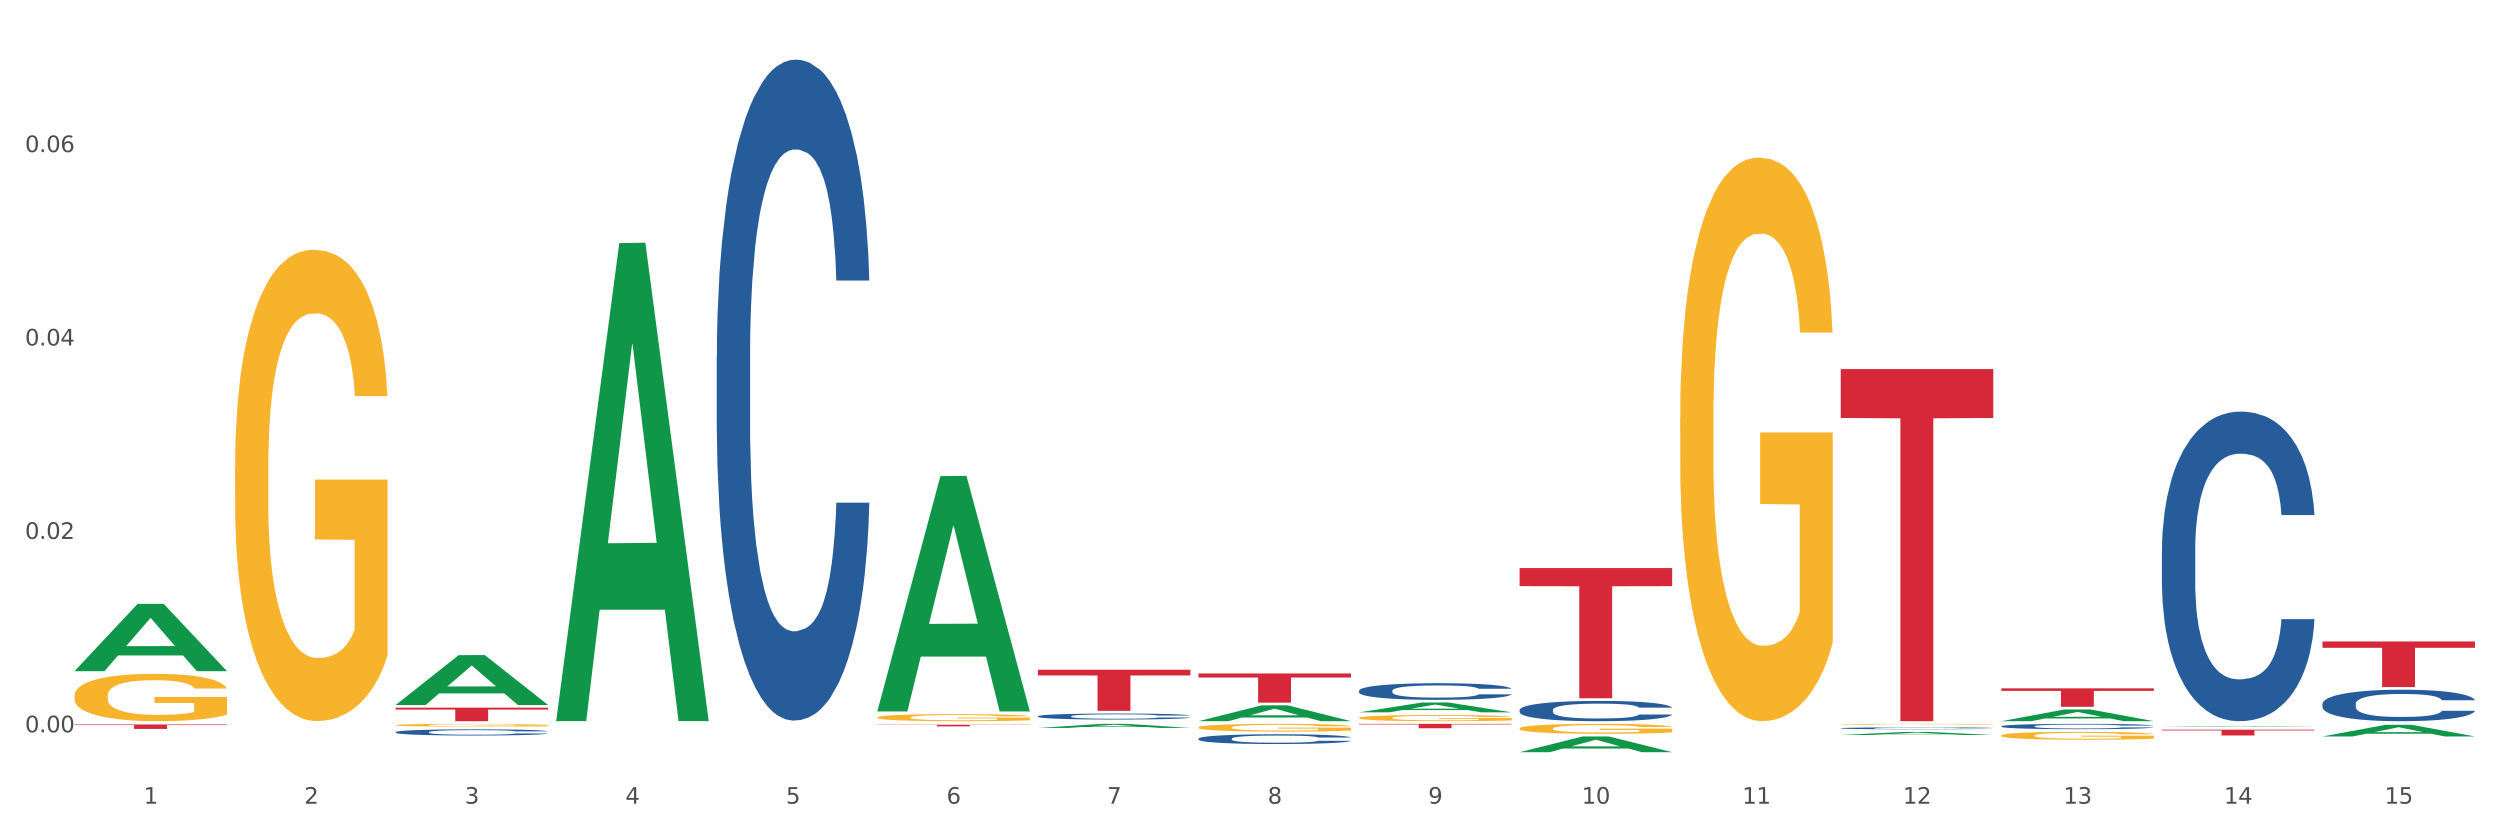 <?xml version="1.0" encoding="utf-8" standalone="no"?>
<!DOCTYPE svg PUBLIC "-//W3C//DTD SVG 1.1//EN"
  "http://www.w3.org/Graphics/SVG/1.1/DTD/svg11.dtd">
<svg xmlns:xlink="http://www.w3.org/1999/xlink" width="1080pt" height="360pt" viewBox="0 0 1080 360" xmlns="http://www.w3.org/2000/svg" version="1.1">
 <rect x="0" y="0" width="1080" height="360" fill="#333333" stroke="none"/>
 <defs>
  <style type="text/css">*{stroke-linejoin: round; stroke-linecap: butt}</style>
 </defs>
 <g id="figure_1">
  <g id="patch_1">
   <path d="M 0 360 
L 1080 360 
L 1080 0 
L 0 0 
z
" style="fill: #ffffff; stroke: #ffffff; stroke-linejoin: miter"/>
  </g>
  <g id="axes_1">
   <g id="matplotlib.axis_1">
    <g id="xtick_1">
     <g id="text_1">
      <!-- 1 -->
      <g style="fill: #4d4d4d" transform="translate(62.07 347.204) scale(0.096 -0.096)">
       <defs>
        <path id="DejaVuSans-31" d="M 794 531 
L 1825 531 
L 1825 4091 
L 703 3866 
L 703 4441 
L 1819 4666 
L 2450 4666 
L 2450 531 
L 3481 531 
L 3481 0 
L 794 0 
L 794 531 
z
" transform="scale(0.016)"/>
       </defs>
       <use xlink:href="#DejaVuSans-31"/>
      </g>
     </g>
    </g>
    <g id="xtick_2">
     <g id="text_2">
      <!-- 2 -->
      <g style="fill: #4d4d4d" transform="translate(131.436 347.204) scale(0.096 -0.096)">
       <defs>
        <path id="DejaVuSans-32" d="M 1228 531 
L 3431 531 
L 3431 0 
L 469 0 
L 469 531 
Q 828 903 1448 1529 
Q 2069 2156 2228 2338 
Q 2531 2678 2651 2914 
Q 2772 3150 2772 3378 
Q 2772 3750 2511 3984 
Q 2250 4219 1831 4219 
Q 1534 4219 1204 4116 
Q 875 4013 500 3803 
L 500 4441 
Q 881 4594 1212 4672 
Q 1544 4750 1819 4750 
Q 2544 4750 2975 4387 
Q 3406 4025 3406 3419 
Q 3406 3131 3298 2873 
Q 3191 2616 2906 2266 
Q 2828 2175 2409 1742 
Q 1991 1309 1228 531 
z
" transform="scale(0.016)"/>
       </defs>
       <use xlink:href="#DejaVuSans-32"/>
      </g>
     </g>
    </g>
    <g id="xtick_3">
     <g id="text_3">
      <!-- 3 -->
      <g style="fill: #4d4d4d" transform="translate(200.802 347.204) scale(0.096 -0.096)">
       <defs>
        <path id="DejaVuSans-33" d="M 2597 2516 
Q 3050 2419 3304 2112 
Q 3559 1806 3559 1356 
Q 3559 666 3084 287 
Q 2609 -91 1734 -91 
Q 1441 -91 1130 -33 
Q 819 25 488 141 
L 488 750 
Q 750 597 1062 519 
Q 1375 441 1716 441 
Q 2309 441 2620 675 
Q 2931 909 2931 1356 
Q 2931 1769 2642 2001 
Q 2353 2234 1838 2234 
L 1294 2234 
L 1294 2753 
L 1863 2753 
Q 2328 2753 2575 2939 
Q 2822 3125 2822 3475 
Q 2822 3834 2567 4026 
Q 2313 4219 1838 4219 
Q 1578 4219 1281 4162 
Q 984 4106 628 3988 
L 628 4550 
Q 988 4650 1302 4700 
Q 1616 4750 1894 4750 
Q 2613 4750 3031 4423 
Q 3450 4097 3450 3541 
Q 3450 3153 3228 2886 
Q 3006 2619 2597 2516 
z
" transform="scale(0.016)"/>
       </defs>
       <use xlink:href="#DejaVuSans-33"/>
      </g>
     </g>
    </g>
    <g id="xtick_4">
     <g id="text_4">
      <!-- 4 -->
      <g style="fill: #4d4d4d" transform="translate(270.169 347.204) scale(0.096 -0.096)">
       <defs>
        <path id="DejaVuSans-34" d="M 2419 4116 
L 825 1625 
L 2419 1625 
L 2419 4116 
z
M 2253 4666 
L 3047 4666 
L 3047 1625 
L 3713 1625 
L 3713 1100 
L 3047 1100 
L 3047 0 
L 2419 0 
L 2419 1100 
L 313 1100 
L 313 1709 
L 2253 4666 
z
" transform="scale(0.016)"/>
       </defs>
       <use xlink:href="#DejaVuSans-34"/>
      </g>
     </g>
    </g>
    <g id="xtick_5">
     <g id="text_5">
      <!-- 5 -->
      <g style="fill: #4d4d4d" transform="translate(339.535 347.204) scale(0.096 -0.096)">
       <defs>
        <path id="DejaVuSans-35" d="M 691 4666 
L 3169 4666 
L 3169 4134 
L 1269 4134 
L 1269 2991 
Q 1406 3038 1543 3061 
Q 1681 3084 1819 3084 
Q 2600 3084 3056 2656 
Q 3513 2228 3513 1497 
Q 3513 744 3044 326 
Q 2575 -91 1722 -91 
Q 1428 -91 1123 -41 
Q 819 9 494 109 
L 494 744 
Q 775 591 1075 516 
Q 1375 441 1709 441 
Q 2250 441 2565 725 
Q 2881 1009 2881 1497 
Q 2881 1984 2565 2268 
Q 2250 2553 1709 2553 
Q 1456 2553 1204 2497 
Q 953 2441 691 2322 
L 691 4666 
z
" transform="scale(0.016)"/>
       </defs>
       <use xlink:href="#DejaVuSans-35"/>
      </g>
     </g>
    </g>
    <g id="xtick_6">
     <g id="text_6">
      <!-- 6 -->
      <g style="fill: #4d4d4d" transform="translate(408.901 347.204) scale(0.096 -0.096)">
       <defs>
        <path id="DejaVuSans-36" d="M 2113 2584 
Q 1688 2584 1439 2293 
Q 1191 2003 1191 1497 
Q 1191 994 1439 701 
Q 1688 409 2113 409 
Q 2538 409 2786 701 
Q 3034 994 3034 1497 
Q 3034 2003 2786 2293 
Q 2538 2584 2113 2584 
z
M 3366 4563 
L 3366 3988 
Q 3128 4100 2886 4159 
Q 2644 4219 2406 4219 
Q 1781 4219 1451 3797 
Q 1122 3375 1075 2522 
Q 1259 2794 1537 2939 
Q 1816 3084 2150 3084 
Q 2853 3084 3261 2657 
Q 3669 2231 3669 1497 
Q 3669 778 3244 343 
Q 2819 -91 2113 -91 
Q 1303 -91 875 529 
Q 447 1150 447 2328 
Q 447 3434 972 4092 
Q 1497 4750 2381 4750 
Q 2619 4750 2861 4703 
Q 3103 4656 3366 4563 
z
" transform="scale(0.016)"/>
       </defs>
       <use xlink:href="#DejaVuSans-36"/>
      </g>
     </g>
    </g>
    <g id="xtick_7">
     <g id="text_7">
      <!-- 7 -->
      <g style="fill: #4d4d4d" transform="translate(478.267 347.204) scale(0.096 -0.096)">
       <defs>
        <path id="DejaVuSans-37" d="M 525 4666 
L 3525 4666 
L 3525 4397 
L 1831 0 
L 1172 0 
L 2766 4134 
L 525 4134 
L 525 4666 
z
" transform="scale(0.016)"/>
       </defs>
       <use xlink:href="#DejaVuSans-37"/>
      </g>
     </g>
    </g>
    <g id="xtick_8">
     <g id="text_8">
      <!-- 8 -->
      <g style="fill: #4d4d4d" transform="translate(547.634 347.204) scale(0.096 -0.096)">
       <defs>
        <path id="DejaVuSans-38" d="M 2034 2216 
Q 1584 2216 1326 1975 
Q 1069 1734 1069 1313 
Q 1069 891 1326 650 
Q 1584 409 2034 409 
Q 2484 409 2743 651 
Q 3003 894 3003 1313 
Q 3003 1734 2745 1975 
Q 2488 2216 2034 2216 
z
M 1403 2484 
Q 997 2584 770 2862 
Q 544 3141 544 3541 
Q 544 4100 942 4425 
Q 1341 4750 2034 4750 
Q 2731 4750 3128 4425 
Q 3525 4100 3525 3541 
Q 3525 3141 3298 2862 
Q 3072 2584 2669 2484 
Q 3125 2378 3379 2068 
Q 3634 1759 3634 1313 
Q 3634 634 3220 271 
Q 2806 -91 2034 -91 
Q 1263 -91 848 271 
Q 434 634 434 1313 
Q 434 1759 690 2068 
Q 947 2378 1403 2484 
z
M 1172 3481 
Q 1172 3119 1398 2916 
Q 1625 2713 2034 2713 
Q 2441 2713 2670 2916 
Q 2900 3119 2900 3481 
Q 2900 3844 2670 4047 
Q 2441 4250 2034 4250 
Q 1625 4250 1398 4047 
Q 1172 3844 1172 3481 
z
" transform="scale(0.016)"/>
       </defs>
       <use xlink:href="#DejaVuSans-38"/>
      </g>
     </g>
    </g>
    <g id="xtick_9">
     <g id="text_9">
      <!-- 9 -->
      <g style="fill: #4d4d4d" transform="translate(617 347.204) scale(0.096 -0.096)">
       <defs>
        <path id="DejaVuSans-39" d="M 703 97 
L 703 672 
Q 941 559 1184 500 
Q 1428 441 1663 441 
Q 2288 441 2617 861 
Q 2947 1281 2994 2138 
Q 2813 1869 2534 1725 
Q 2256 1581 1919 1581 
Q 1219 1581 811 2004 
Q 403 2428 403 3163 
Q 403 3881 828 4315 
Q 1253 4750 1959 4750 
Q 2769 4750 3195 4129 
Q 3622 3509 3622 2328 
Q 3622 1225 3098 567 
Q 2575 -91 1691 -91 
Q 1453 -91 1209 -44 
Q 966 3 703 97 
z
M 1959 2075 
Q 2384 2075 2632 2365 
Q 2881 2656 2881 3163 
Q 2881 3666 2632 3958 
Q 2384 4250 1959 4250 
Q 1534 4250 1286 3958 
Q 1038 3666 1038 3163 
Q 1038 2656 1286 2365 
Q 1534 2075 1959 2075 
z
" transform="scale(0.016)"/>
       </defs>
       <use xlink:href="#DejaVuSans-39"/>
      </g>
     </g>
    </g>
    <g id="xtick_10">
     <g id="text_10">
      <!-- 10 -->
      <g style="fill: #4d4d4d" transform="translate(683.312 347.204) scale(0.096 -0.096)">
       <defs>
        <path id="DejaVuSans-30" d="M 2034 4250 
Q 1547 4250 1301 3770 
Q 1056 3291 1056 2328 
Q 1056 1369 1301 889 
Q 1547 409 2034 409 
Q 2525 409 2770 889 
Q 3016 1369 3016 2328 
Q 3016 3291 2770 3770 
Q 2525 4250 2034 4250 
z
M 2034 4750 
Q 2819 4750 3233 4129 
Q 3647 3509 3647 2328 
Q 3647 1150 3233 529 
Q 2819 -91 2034 -91 
Q 1250 -91 836 529 
Q 422 1150 422 2328 
Q 422 3509 836 4129 
Q 1250 4750 2034 4750 
z
" transform="scale(0.016)"/>
       </defs>
       <use xlink:href="#DejaVuSans-31"/>
       <use xlink:href="#DejaVuSans-30" transform="translate(63.623 0)"/>
      </g>
     </g>
    </g>
    <g id="xtick_11">
     <g id="text_11">
      <!-- 11 -->
      <g style="fill: #4d4d4d" transform="translate(752.678 347.204) scale(0.096 -0.096)">
       <use xlink:href="#DejaVuSans-31"/>
       <use xlink:href="#DejaVuSans-31" transform="translate(63.623 0)"/>
      </g>
     </g>
    </g>
    <g id="xtick_12">
     <g id="text_12">
      <!-- 12 -->
      <g style="fill: #4d4d4d" transform="translate(822.044 347.204) scale(0.096 -0.096)">
       <use xlink:href="#DejaVuSans-31"/>
       <use xlink:href="#DejaVuSans-32" transform="translate(63.623 0)"/>
      </g>
     </g>
    </g>
    <g id="xtick_13">
     <g id="text_13">
      <!-- 13 -->
      <g style="fill: #4d4d4d" transform="translate(891.411 347.204) scale(0.096 -0.096)">
       <use xlink:href="#DejaVuSans-31"/>
       <use xlink:href="#DejaVuSans-33" transform="translate(63.623 0)"/>
      </g>
     </g>
    </g>
    <g id="xtick_14">
     <g id="text_14">
      <!-- 14 -->
      <g style="fill: #4d4d4d" transform="translate(960.777 347.204) scale(0.096 -0.096)">
       <use xlink:href="#DejaVuSans-31"/>
       <use xlink:href="#DejaVuSans-34" transform="translate(63.623 0)"/>
      </g>
     </g>
    </g>
    <g id="xtick_15">
     <g id="text_15">
      <!-- 15 -->
      <g style="fill: #4d4d4d" transform="translate(1030.143 347.204) scale(0.096 -0.096)">
       <use xlink:href="#DejaVuSans-31"/>
       <use xlink:href="#DejaVuSans-35" transform="translate(63.623 0)"/>
      </g>
     </g>
    </g>
    <g id="xtick_16"/>
    <g id="xtick_17"/>
    <g id="xtick_18"/>
    <g id="xtick_19"/>
    <g id="xtick_20"/>
    <g id="xtick_21"/>
    <g id="xtick_22"/>
    <g id="xtick_23"/>
    <g id="xtick_24"/>
    <g id="xtick_25"/>
    <g id="xtick_26"/>
    <g id="xtick_27"/>
    <g id="xtick_28"/>
    <g id="xtick_29"/>
   </g>
   <g id="matplotlib.axis_2">
    <g id="ytick_1">
     <g id="text_16">
      <!-- 0.00 -->
      <g style="fill: #4d4d4d" transform="translate(10.8 316.352) scale(0.096 -0.096)">
       <defs>
        <path id="DejaVuSans-2e" d="M 684 794 
L 1344 794 
L 1344 0 
L 684 0 
L 684 794 
z
" transform="scale(0.016)"/>
       </defs>
       <use xlink:href="#DejaVuSans-30"/>
       <use xlink:href="#DejaVuSans-2e" transform="translate(63.623 0)"/>
       <use xlink:href="#DejaVuSans-30" transform="translate(95.41 0)"/>
       <use xlink:href="#DejaVuSans-30" transform="translate(159.033 0)"/>
      </g>
     </g>
    </g>
    <g id="ytick_2">
     <g id="text_17">
      <!-- 0.02 -->
      <g style="fill: #4d4d4d" transform="translate(10.8 232.805) scale(0.096 -0.096)">
       <use xlink:href="#DejaVuSans-30"/>
       <use xlink:href="#DejaVuSans-2e" transform="translate(63.623 0)"/>
       <use xlink:href="#DejaVuSans-30" transform="translate(95.41 0)"/>
       <use xlink:href="#DejaVuSans-32" transform="translate(159.033 0)"/>
      </g>
     </g>
    </g>
    <g id="ytick_3">
     <g id="text_18">
      <!-- 0.04 -->
      <g style="fill: #4d4d4d" transform="translate(10.8 149.257) scale(0.096 -0.096)">
       <use xlink:href="#DejaVuSans-30"/>
       <use xlink:href="#DejaVuSans-2e" transform="translate(63.623 0)"/>
       <use xlink:href="#DejaVuSans-30" transform="translate(95.41 0)"/>
       <use xlink:href="#DejaVuSans-34" transform="translate(159.033 0)"/>
      </g>
     </g>
    </g>
    <g id="ytick_4">
     <g id="text_19">
      <!-- 0.06 -->
      <g style="fill: #4d4d4d" transform="translate(10.8 65.71) scale(0.096 -0.096)">
       <use xlink:href="#DejaVuSans-30"/>
       <use xlink:href="#DejaVuSans-2e" transform="translate(63.623 0)"/>
       <use xlink:href="#DejaVuSans-30" transform="translate(95.41 0)"/>
       <use xlink:href="#DejaVuSans-36" transform="translate(159.033 0)"/>
      </g>
     </g>
    </g>
    <g id="ytick_5"/>
    <g id="ytick_6"/>
    <g id="ytick_7"/>
    <g id="ytick_8"/>
   </g>
   <g id="PolyCollection_1">
    <path d="M 32.175 289.896 
L 32.243 289.868 
L 59.417 260.882 
L 70.695 260.855 
L 98.073 289.95 
L 85.029 289.95 
L 79.119 283.175 
L 51.061 283.175 
L 50.857 283.284 
L 45.151 289.95 
L 32.175 289.95 
L 32.175 289.896 
L 54.594 279.132 
L 75.586 279.104 
L 65.192 267.056 
L 65.056 267.002 
L 64.92 267.084 
L 54.526 279.104 
L 54.594 279.132 
L 32.175 289.896 
z
" clip-path="url(#pb52db1cac5)" style="fill: #109648"/>
    <path d="M 1003.302 277.104 
L 1069.2 277.104 
L 1069.2 279.842 
L 1043.278 279.861 
L 1043.278 296.81 
L 1029.068 296.81 
L 1029.068 279.861 
L 1003.302 279.842 
L 1003.302 277.122 
L 1003.302 277.104 
z
" clip-path="url(#pb52db1cac5)" style="fill: #d62839"/>
    <path d="M 933.936 315.203 
L 999.834 315.203 
L 999.834 315.552 
L 973.912 315.554 
L 973.912 317.713 
L 959.702 317.713 
L 959.702 315.554 
L 933.936 315.552 
L 933.936 315.205 
L 933.936 315.203 
z
" clip-path="url(#pb52db1cac5)" style="fill: #d62839"/>
    <path d="M 864.57 297.351 
L 930.468 297.351 
L 930.468 298.461 
L 904.546 298.469 
L 904.546 305.342 
L 890.335 305.342 
L 890.335 298.469 
L 864.57 298.461 
L 864.57 297.358 
L 864.57 297.351 
z
" clip-path="url(#pb52db1cac5)" style="fill: #d62839"/>
    <path d="M 795.203 159.428 
L 861.101 159.428 
L 861.101 180.569 
L 835.179 180.712 
L 835.179 311.557 
L 820.969 311.557 
L 820.969 180.712 
L 795.203 180.569 
L 795.203 159.571 
L 795.203 159.428 
z
" clip-path="url(#pb52db1cac5)" style="fill: #d62839"/>
    <path d="M 656.471 245.398 
L 722.369 245.398 
L 722.369 253.214 
L 696.447 253.267 
L 696.447 301.642 
L 682.237 301.642 
L 682.237 253.267 
L 656.471 253.214 
L 656.471 245.451 
L 656.471 245.398 
z
" clip-path="url(#pb52db1cac5)" style="fill: #d62839"/>
    <path d="M 587.105 312.705 
L 653.003 312.705 
L 653.003 312.971 
L 627.081 312.972 
L 627.081 314.617 
L 612.871 314.617 
L 612.871 312.972 
L 587.105 312.971 
L 587.105 312.707 
L 587.105 312.705 
z
" clip-path="url(#pb52db1cac5)" style="fill: #d62839"/>
    <path d="M 517.739 290.942 
L 583.636 290.942 
L 583.636 292.694 
L 557.715 292.706 
L 557.715 303.552 
L 543.504 303.552 
L 543.504 292.706 
L 517.739 292.694 
L 517.739 290.954 
L 517.739 290.942 
z
" clip-path="url(#pb52db1cac5)" style="fill: #d62839"/>
    <path d="M 448.372 289.332 
L 514.27 289.332 
L 514.27 291.802 
L 488.348 291.818 
L 488.348 307.101 
L 474.138 307.101 
L 474.138 291.818 
L 448.372 291.802 
L 448.372 289.349 
L 448.372 289.332 
z
" clip-path="url(#pb52db1cac5)" style="fill: #d62839"/>
    <path d="M 379.006 313.089 
L 444.904 313.089 
L 444.904 313.186 
L 418.982 313.187 
L 418.982 313.792 
L 404.772 313.792 
L 404.772 313.187 
L 379.006 313.186 
L 379.006 313.089 
L 379.006 313.089 
z
" clip-path="url(#pb52db1cac5)" style="fill: #d62839"/>
    <path d="M 170.907 305.726 
L 236.805 305.726 
L 236.805 306.536 
L 210.883 306.542 
L 210.883 311.557 
L 196.673 311.557 
L 196.673 306.542 
L 170.907 306.536 
L 170.907 305.731 
L 170.907 305.726 
z
" clip-path="url(#pb52db1cac5)" style="fill: #d62839"/>
    <path d="M 32.175 312.961 
L 98.073 312.961 
L 98.073 313.229 
L 72.151 313.231 
L 72.151 314.89 
L 57.941 314.89 
L 57.941 313.231 
L 32.175 313.229 
L 32.175 312.963 
L 32.175 312.961 
z
" clip-path="url(#pb52db1cac5)" style="fill: #d62839"/>
    <path d="M 1003.302 304.068 
L 1003.38 304.055 
L 1003.38 303.708 
L 1003.614 303.236 
L 1004.47 302.366 
L 1005.561 301.708 
L 1007.43 300.938 
L 1008.443 300.615 
L 1009.767 300.255 
L 1012.494 299.671 
L 1015.609 299.175 
L 1017.79 298.901 
L 1019.426 298.727 
L 1023.087 298.417 
L 1025.19 298.28 
L 1027.371 298.169 
L 1029.241 298.094 
L 1032.356 298.007 
L 1034.849 297.97 
L 1037.731 297.957 
L 1040.146 297.97 
L 1043.339 298.019 
L 1048.013 298.169 
L 1049.805 298.255 
L 1052.219 298.404 
L 1054.712 298.603 
L 1056.737 298.802 
L 1059.074 299.088 
L 1061.489 299.46 
L 1063.825 299.932 
L 1065.461 300.367 
L 1066.785 300.826 
L 1067.954 301.385 
L 1068.811 301.994 
L 1069.2 302.503 
L 1054.945 302.503 
L 1054.556 302.043 
L 1053.777 301.547 
L 1052.998 301.211 
L 1052.141 300.938 
L 1050.817 300.628 
L 1049.649 300.429 
L 1047.701 300.193 
L 1045.91 300.044 
L 1044.43 299.957 
L 1042.638 299.882 
L 1038.822 299.808 
L 1036.095 299.808 
L 1034.382 299.833 
L 1032.278 299.895 
L 1030.487 299.982 
L 1028.384 300.131 
L 1026.748 300.292 
L 1025.112 300.503 
L 1024.178 300.652 
L 1022.775 300.926 
L 1021.841 301.149 
L 1020.594 301.534 
L 1019.893 301.807 
L 1018.647 302.515 
L 1018.102 303.037 
L 1017.868 303.397 
L 1017.712 303.795 
L 1017.712 305.732 
L 1018.18 306.602 
L 1018.569 306.974 
L 1019.192 307.396 
L 1020.361 307.943 
L 1022.074 308.477 
L 1023.866 308.862 
L 1025.346 309.098 
L 1026.748 309.272 
L 1028.15 309.408 
L 1029.864 309.533 
L 1031.266 309.607 
L 1033.369 309.682 
L 1035.862 309.719 
L 1037.809 309.719 
L 1041.781 309.657 
L 1043.573 309.595 
L 1045.287 309.508 
L 1047.156 309.371 
L 1048.636 309.222 
L 1049.493 309.11 
L 1050.895 308.874 
L 1051.986 308.626 
L 1052.92 308.34 
L 1053.543 308.092 
L 1054.244 307.719 
L 1054.79 307.297 
L 1054.945 307.073 
L 1069.2 307.073 
L 1068.888 307.521 
L 1068.343 307.955 
L 1067.253 308.539 
L 1066.396 308.874 
L 1065.072 309.284 
L 1063.67 309.632 
L 1061.722 310.017 
L 1059.931 310.303 
L 1058.061 310.551 
L 1056.036 310.775 
L 1052.375 311.085 
L 1051.051 311.172 
L 1048.247 311.321 
L 1046.066 311.408 
L 1042.872 311.495 
L 1039.6 311.545 
L 1036.173 311.557 
L 1033.135 311.532 
L 1029.786 311.458 
L 1027.683 311.383 
L 1025.346 311.271 
L 1022.62 311.097 
L 1020.049 310.886 
L 1017.634 310.638 
L 1015.376 310.352 
L 1013.272 310.029 
L 1010.546 309.495 
L 1008.521 308.974 
L 1007.041 308.489 
L 1006.028 308.079 
L 1005.016 307.558 
L 1004.47 307.198 
L 1003.614 306.328 
L 1003.302 305.521 
L 1003.302 304.068 
z
" clip-path="url(#pb52db1cac5)" style="fill: #255c99"/>
    <path d="M 933.936 237.903 
L 934.014 237.78 
L 934.014 234.36 
L 934.247 229.719 
L 935.104 221.168 
L 936.195 214.695 
L 938.064 207.122 
L 939.077 203.946 
L 940.401 200.404 
L 943.127 194.663 
L 946.243 189.777 
L 948.424 187.09 
L 950.06 185.38 
L 953.721 182.326 
L 955.824 180.982 
L 958.005 179.883 
L 959.874 179.15 
L 962.99 178.295 
L 965.483 177.929 
L 968.365 177.806 
L 970.779 177.929 
L 973.973 178.417 
L 978.647 179.883 
L 980.438 180.738 
L 982.853 182.204 
L 985.346 184.158 
L 987.371 186.112 
L 989.708 188.922 
L 992.122 192.586 
L 994.459 197.228 
L 996.095 201.503 
L 997.419 206.022 
L 998.587 211.519 
L 999.444 217.504 
L 999.834 222.512 
L 985.579 222.512 
L 985.19 217.993 
L 984.411 213.107 
L 983.632 209.809 
L 982.775 207.122 
L 981.451 204.068 
L 980.283 202.114 
L 978.335 199.793 
L 976.544 198.327 
L 975.064 197.472 
L 973.272 196.739 
L 969.455 196.006 
L 966.729 196.006 
L 965.015 196.251 
L 962.912 196.861 
L 961.121 197.716 
L 959.018 199.182 
L 957.382 200.77 
L 955.746 202.846 
L 954.811 204.312 
L 953.409 206.999 
L 952.475 209.198 
L 951.228 212.985 
L 950.527 215.672 
L 949.281 222.634 
L 948.736 227.764 
L 948.502 231.307 
L 948.346 235.215 
L 948.346 254.27 
L 948.814 262.82 
L 949.203 266.485 
L 949.826 270.638 
L 950.995 276.012 
L 952.708 281.265 
L 954.5 285.051 
L 955.98 287.372 
L 957.382 289.082 
L 958.784 290.426 
L 960.498 291.647 
L 961.9 292.38 
L 964.003 293.113 
L 966.495 293.479 
L 968.443 293.479 
L 972.415 292.869 
L 974.207 292.258 
L 975.92 291.403 
L 977.79 290.059 
L 979.27 288.593 
L 980.127 287.494 
L 981.529 285.173 
L 982.619 282.73 
L 983.554 279.921 
L 984.177 277.478 
L 984.878 273.814 
L 985.423 269.661 
L 985.579 267.462 
L 999.834 267.462 
L 999.522 271.859 
L 998.977 276.134 
L 997.886 281.875 
L 997.03 285.173 
L 995.705 289.204 
L 994.303 292.624 
L 992.356 296.411 
L 990.564 299.22 
L 988.695 301.663 
L 986.67 303.862 
L 983.009 306.915 
L 981.685 307.77 
L 978.88 309.236 
L 976.699 310.091 
L 973.506 310.946 
L 970.234 311.435 
L 966.807 311.557 
L 963.769 311.313 
L 960.42 310.58 
L 958.317 309.847 
L 955.98 308.748 
L 953.253 307.038 
L 950.683 304.961 
L 948.268 302.518 
L 946.009 299.709 
L 943.906 296.533 
L 941.18 291.281 
L 939.155 286.15 
L 937.675 281.387 
L 936.662 277.356 
L 935.65 272.226 
L 935.104 268.684 
L 934.247 260.133 
L 933.936 252.194 
L 933.936 237.903 
z
" clip-path="url(#pb52db1cac5)" style="fill: #255c99"/>
    <path d="M 864.57 313.739 
L 864.648 313.737 
L 864.648 313.678 
L 864.881 313.598 
L 865.738 313.451 
L 866.829 313.34 
L 868.698 313.209 
L 869.711 313.155 
L 871.035 313.094 
L 873.761 312.995 
L 876.877 312.911 
L 879.058 312.865 
L 880.694 312.835 
L 884.355 312.783 
L 886.458 312.759 
L 888.639 312.741 
L 890.508 312.728 
L 893.624 312.713 
L 896.117 312.707 
L 898.999 312.705 
L 901.413 312.707 
L 904.607 312.715 
L 909.281 312.741 
L 911.072 312.755 
L 913.487 312.78 
L 915.979 312.814 
L 918.005 312.848 
L 920.341 312.896 
L 922.756 312.959 
L 925.093 313.039 
L 926.729 313.113 
L 928.053 313.19 
L 929.221 313.285 
L 930.078 313.388 
L 930.468 313.474 
L 916.213 313.474 
L 915.824 313.396 
L 915.045 313.312 
L 914.266 313.255 
L 913.409 313.209 
L 912.085 313.157 
L 910.916 313.123 
L 908.969 313.083 
L 907.177 313.058 
L 905.697 313.043 
L 903.906 313.031 
L 900.089 313.018 
L 897.363 313.018 
L 895.649 313.022 
L 893.546 313.033 
L 891.754 313.047 
L 889.651 313.073 
L 888.016 313.1 
L 886.38 313.136 
L 885.445 313.161 
L 884.043 313.207 
L 883.108 313.245 
L 881.862 313.31 
L 881.161 313.356 
L 879.915 313.476 
L 879.369 313.564 
L 879.136 313.625 
L 878.98 313.693 
L 878.98 314.021 
L 879.447 314.168 
L 879.837 314.231 
L 880.46 314.302 
L 881.628 314.395 
L 883.342 314.485 
L 885.134 314.55 
L 886.614 314.59 
L 888.016 314.62 
L 889.418 314.643 
L 891.131 314.664 
L 892.533 314.676 
L 894.637 314.689 
L 897.129 314.695 
L 899.076 314.695 
L 903.049 314.685 
L 904.841 314.674 
L 906.554 314.66 
L 908.424 314.637 
L 909.904 314.611 
L 910.76 314.592 
L 912.163 314.552 
L 913.253 314.51 
L 914.188 314.462 
L 914.811 314.42 
L 915.512 314.357 
L 916.057 314.285 
L 916.213 314.248 
L 930.468 314.248 
L 930.156 314.323 
L 929.611 314.397 
L 928.52 314.496 
L 927.663 314.552 
L 926.339 314.622 
L 924.937 314.681 
L 922.99 314.746 
L 921.198 314.794 
L 919.329 314.836 
L 917.304 314.874 
L 913.643 314.927 
L 912.318 314.941 
L 909.514 314.967 
L 907.333 314.981 
L 904.14 314.996 
L 900.868 315.004 
L 897.441 315.006 
L 894.403 315.002 
L 891.053 314.99 
L 888.95 314.977 
L 886.614 314.958 
L 883.887 314.929 
L 881.317 314.893 
L 878.902 314.851 
L 876.643 314.803 
L 874.54 314.748 
L 871.814 314.658 
L 869.789 314.569 
L 868.309 314.487 
L 867.296 314.418 
L 866.283 314.33 
L 865.738 314.269 
L 864.881 314.122 
L 864.57 313.985 
L 864.57 313.739 
z
" clip-path="url(#pb52db1cac5)" style="fill: #255c99"/>
    <path d="M 795.203 314.593 
L 795.281 314.593 
L 795.281 314.571 
L 795.515 314.543 
L 796.372 314.489 
L 797.462 314.449 
L 799.332 314.402 
L 800.344 314.382 
L 801.669 314.36 
L 804.395 314.325 
L 807.511 314.294 
L 809.692 314.278 
L 811.327 314.267 
L 814.988 314.248 
L 817.092 314.24 
L 819.273 314.233 
L 821.142 314.228 
L 824.258 314.223 
L 826.75 314.221 
L 829.632 314.22 
L 832.047 314.221 
L 835.241 314.224 
L 839.914 314.233 
L 841.706 314.238 
L 844.121 314.247 
L 846.613 314.259 
L 848.638 314.272 
L 850.975 314.289 
L 853.39 314.312 
L 855.727 314.341 
L 857.362 314.367 
L 858.687 314.395 
L 859.855 314.43 
L 860.712 314.467 
L 861.101 314.498 
L 846.847 314.498 
L 846.457 314.47 
L 845.678 314.439 
L 844.899 314.419 
L 844.043 314.402 
L 842.718 314.383 
L 841.55 314.371 
L 839.603 314.357 
L 837.811 314.348 
L 836.331 314.342 
L 834.54 314.338 
L 830.723 314.333 
L 827.997 314.333 
L 826.283 314.335 
L 824.18 314.338 
L 822.388 314.344 
L 820.285 314.353 
L 818.649 314.363 
L 817.014 314.376 
L 816.079 314.385 
L 814.677 314.401 
L 813.742 314.415 
L 812.496 314.439 
L 811.795 314.455 
L 810.548 314.499 
L 810.003 314.53 
L 809.77 314.552 
L 809.614 314.577 
L 809.614 314.695 
L 810.081 314.748 
L 810.471 314.771 
L 811.094 314.797 
L 812.262 314.83 
L 813.976 314.863 
L 815.767 314.886 
L 817.247 314.901 
L 818.649 314.911 
L 820.051 314.92 
L 821.765 314.927 
L 823.167 314.932 
L 825.27 314.936 
L 827.763 314.939 
L 829.71 314.939 
L 833.683 314.935 
L 835.474 314.931 
L 837.188 314.926 
L 839.057 314.918 
L 840.537 314.908 
L 841.394 314.902 
L 842.796 314.887 
L 843.887 314.872 
L 844.822 314.855 
L 845.445 314.839 
L 846.146 314.817 
L 846.691 314.791 
L 846.847 314.777 
L 861.101 314.777 
L 860.79 314.804 
L 860.245 314.831 
L 859.154 314.867 
L 858.297 314.887 
L 856.973 314.912 
L 855.571 314.933 
L 853.624 314.957 
L 851.832 314.974 
L 849.963 314.99 
L 847.937 315.003 
L 844.276 315.022 
L 842.952 315.028 
L 840.148 315.037 
L 837.967 315.042 
L 834.773 315.047 
L 831.502 315.05 
L 828.074 315.051 
L 825.037 315.05 
L 821.687 315.045 
L 819.584 315.04 
L 817.247 315.034 
L 814.521 315.023 
L 811.951 315.01 
L 809.536 314.995 
L 807.277 314.977 
L 805.174 314.958 
L 802.448 314.925 
L 800.422 314.893 
L 798.942 314.864 
L 797.93 314.839 
L 796.917 314.807 
L 796.372 314.785 
L 795.515 314.732 
L 795.203 314.682 
L 795.203 314.593 
z
" clip-path="url(#pb52db1cac5)" style="fill: #255c99"/>
    <path d="M 656.471 306.729 
L 656.549 306.721 
L 656.549 306.497 
L 656.783 306.192 
L 657.639 305.632 
L 658.73 305.208 
L 660.599 304.711 
L 661.612 304.503 
L 662.936 304.271 
L 665.662 303.895 
L 668.778 303.574 
L 670.959 303.398 
L 672.595 303.286 
L 676.256 303.086 
L 678.359 302.998 
L 680.54 302.926 
L 682.41 302.878 
L 685.525 302.822 
L 688.018 302.798 
L 690.9 302.79 
L 693.315 302.798 
L 696.508 302.83 
L 701.182 302.926 
L 702.973 302.982 
L 705.388 303.078 
L 707.881 303.206 
L 709.906 303.334 
L 712.243 303.518 
L 714.657 303.758 
L 716.994 304.063 
L 718.63 304.343 
L 719.954 304.639 
L 721.123 304.999 
L 721.979 305.392 
L 722.369 305.72 
L 708.114 305.72 
L 707.725 305.424 
L 706.946 305.104 
L 706.167 304.887 
L 705.31 304.711 
L 703.986 304.511 
L 702.818 304.383 
L 700.87 304.231 
L 699.079 304.135 
L 697.599 304.079 
L 695.807 304.031 
L 691.99 303.983 
L 689.264 303.983 
L 687.55 303.999 
L 685.447 304.039 
L 683.656 304.095 
L 681.553 304.191 
L 679.917 304.295 
L 678.281 304.431 
L 677.346 304.527 
L 675.944 304.703 
L 675.01 304.847 
L 673.763 305.096 
L 673.062 305.272 
L 671.816 305.728 
L 671.271 306.064 
L 671.037 306.297 
L 670.881 306.553 
L 670.881 307.802 
L 671.349 308.362 
L 671.738 308.603 
L 672.361 308.875 
L 673.53 309.227 
L 675.243 309.571 
L 677.035 309.82 
L 678.515 309.972 
L 679.917 310.084 
L 681.319 310.172 
L 683.033 310.252 
L 684.435 310.3 
L 686.538 310.348 
L 689.03 310.372 
L 690.978 310.372 
L 694.95 310.332 
L 696.742 310.292 
L 698.456 310.236 
L 700.325 310.148 
L 701.805 310.052 
L 702.662 309.98 
L 704.064 309.828 
L 705.154 309.667 
L 706.089 309.483 
L 706.712 309.323 
L 707.413 309.083 
L 707.959 308.811 
L 708.114 308.667 
L 722.369 308.667 
L 722.057 308.955 
L 721.512 309.235 
L 720.422 309.611 
L 719.565 309.828 
L 718.241 310.092 
L 716.838 310.316 
L 714.891 310.564 
L 713.1 310.748 
L 711.23 310.908 
L 709.205 311.053 
L 705.544 311.253 
L 704.22 311.309 
L 701.416 311.405 
L 699.235 311.461 
L 696.041 311.517 
L 692.769 311.549 
L 689.342 311.557 
L 686.304 311.541 
L 682.955 311.493 
L 680.852 311.445 
L 678.515 311.373 
L 675.789 311.261 
L 673.218 311.125 
L 670.803 310.964 
L 668.544 310.78 
L 666.441 310.572 
L 663.715 310.228 
L 661.69 309.892 
L 660.21 309.579 
L 659.197 309.315 
L 658.185 308.979 
L 657.639 308.747 
L 656.783 308.186 
L 656.471 307.666 
L 656.471 306.729 
z
" clip-path="url(#pb52db1cac5)" style="fill: #255c99"/>
    <path d="M 587.105 298.374 
L 587.183 298.367 
L 587.183 298.184 
L 587.416 297.934 
L 588.273 297.475 
L 589.364 297.127 
L 591.233 296.72 
L 592.246 296.55 
L 593.57 296.359 
L 596.296 296.051 
L 599.412 295.788 
L 601.593 295.644 
L 603.229 295.552 
L 606.89 295.388 
L 608.993 295.316 
L 611.174 295.257 
L 613.043 295.218 
L 616.159 295.172 
L 618.652 295.152 
L 621.534 295.145 
L 623.948 295.152 
L 627.142 295.178 
L 631.816 295.257 
L 633.607 295.303 
L 636.022 295.382 
L 638.514 295.487 
L 640.54 295.592 
L 642.877 295.743 
L 645.291 295.939 
L 647.628 296.189 
L 649.264 296.418 
L 650.588 296.661 
L 651.756 296.957 
L 652.613 297.278 
L 653.003 297.547 
L 638.748 297.547 
L 638.359 297.304 
L 637.58 297.042 
L 636.801 296.865 
L 635.944 296.72 
L 634.62 296.556 
L 633.451 296.451 
L 631.504 296.327 
L 629.713 296.248 
L 628.233 296.202 
L 626.441 296.162 
L 622.624 296.123 
L 619.898 296.123 
L 618.184 296.136 
L 616.081 296.169 
L 614.29 296.215 
L 612.186 296.294 
L 610.551 296.379 
L 608.915 296.491 
L 607.98 296.569 
L 606.578 296.714 
L 605.643 296.832 
L 604.397 297.035 
L 603.696 297.18 
L 602.45 297.554 
L 601.905 297.829 
L 601.671 298.02 
L 601.515 298.23 
L 601.515 299.253 
L 601.982 299.713 
L 602.372 299.91 
L 602.995 300.133 
L 604.163 300.421 
L 605.877 300.704 
L 607.669 300.907 
L 609.149 301.032 
L 610.551 301.124 
L 611.953 301.196 
L 613.666 301.261 
L 615.069 301.301 
L 617.172 301.34 
L 619.664 301.36 
L 621.612 301.36 
L 625.584 301.327 
L 627.376 301.294 
L 629.089 301.248 
L 630.959 301.176 
L 632.439 301.097 
L 633.296 301.038 
L 634.698 300.914 
L 635.788 300.782 
L 636.723 300.631 
L 637.346 300.5 
L 638.047 300.303 
L 638.592 300.08 
L 638.748 299.962 
L 653.003 299.962 
L 652.691 300.198 
L 652.146 300.428 
L 651.055 300.736 
L 650.199 300.914 
L 648.874 301.13 
L 647.472 301.314 
L 645.525 301.517 
L 643.733 301.668 
L 641.864 301.799 
L 639.839 301.918 
L 636.178 302.082 
L 634.853 302.128 
L 632.049 302.206 
L 629.868 302.252 
L 626.675 302.298 
L 623.403 302.324 
L 619.976 302.331 
L 616.938 302.318 
L 613.589 302.279 
L 611.485 302.239 
L 609.149 302.18 
L 606.422 302.088 
L 603.852 301.977 
L 601.437 301.845 
L 599.178 301.694 
L 597.075 301.524 
L 594.349 301.242 
L 592.324 300.966 
L 590.844 300.71 
L 589.831 300.494 
L 588.818 300.218 
L 588.273 300.028 
L 587.416 299.568 
L 587.105 299.142 
L 587.105 298.374 
z
" clip-path="url(#pb52db1cac5)" style="fill: #255c99"/>
    <path d="M 517.739 319.094 
L 517.816 319.09 
L 517.816 318.982 
L 518.05 318.836 
L 518.907 318.566 
L 519.997 318.361 
L 521.867 318.122 
L 522.88 318.022 
L 524.204 317.91 
L 526.93 317.729 
L 530.046 317.575 
L 532.227 317.49 
L 533.863 317.436 
L 537.523 317.34 
L 539.627 317.297 
L 541.808 317.262 
L 543.677 317.239 
L 546.793 317.212 
L 549.285 317.201 
L 552.167 317.197 
L 554.582 317.201 
L 557.776 317.216 
L 562.449 317.262 
L 564.241 317.289 
L 566.656 317.336 
L 569.148 317.397 
L 571.173 317.459 
L 573.51 317.548 
L 575.925 317.663 
L 578.262 317.81 
L 579.898 317.945 
L 581.222 318.088 
L 582.39 318.261 
L 583.247 318.45 
L 583.636 318.608 
L 569.382 318.608 
L 568.992 318.466 
L 568.214 318.311 
L 567.435 318.207 
L 566.578 318.122 
L 565.254 318.026 
L 564.085 317.964 
L 562.138 317.891 
L 560.346 317.845 
L 558.866 317.818 
L 557.075 317.795 
L 553.258 317.771 
L 550.532 317.771 
L 548.818 317.779 
L 546.715 317.798 
L 544.923 317.825 
L 542.82 317.872 
L 541.184 317.922 
L 539.549 317.987 
L 538.614 318.034 
L 537.212 318.119 
L 536.277 318.188 
L 535.031 318.307 
L 534.33 318.392 
L 533.084 318.612 
L 532.538 318.774 
L 532.305 318.886 
L 532.149 319.009 
L 532.149 319.611 
L 532.616 319.881 
L 533.006 319.997 
L 533.629 320.128 
L 534.797 320.297 
L 536.511 320.463 
L 538.302 320.583 
L 539.782 320.656 
L 541.184 320.71 
L 542.587 320.752 
L 544.3 320.791 
L 545.702 320.814 
L 547.805 320.837 
L 550.298 320.849 
L 552.245 320.849 
L 556.218 320.829 
L 558.009 320.81 
L 559.723 320.783 
L 561.593 320.741 
L 563.073 320.695 
L 563.929 320.66 
L 565.331 320.587 
L 566.422 320.509 
L 567.357 320.421 
L 567.98 320.344 
L 568.681 320.228 
L 569.226 320.097 
L 569.382 320.027 
L 583.636 320.027 
L 583.325 320.166 
L 582.78 320.301 
L 581.689 320.482 
L 580.832 320.587 
L 579.508 320.714 
L 578.106 320.822 
L 576.159 320.941 
L 574.367 321.03 
L 572.498 321.107 
L 570.472 321.177 
L 566.811 321.273 
L 565.487 321.3 
L 562.683 321.346 
L 560.502 321.373 
L 557.308 321.4 
L 554.037 321.416 
L 550.61 321.419 
L 547.572 321.412 
L 544.222 321.389 
L 542.119 321.365 
L 539.782 321.331 
L 537.056 321.277 
L 534.486 321.211 
L 532.071 321.134 
L 529.812 321.045 
L 527.709 320.945 
L 524.983 320.779 
L 522.957 320.617 
L 521.477 320.467 
L 520.465 320.34 
L 519.452 320.178 
L 518.907 320.066 
L 518.05 319.796 
L 517.739 319.545 
L 517.739 319.094 
z
" clip-path="url(#pb52db1cac5)" style="fill: #255c99"/>
    <path d="M 448.372 309.415 
L 448.45 309.413 
L 448.45 309.346 
L 448.684 309.256 
L 449.541 309.09 
L 450.631 308.965 
L 452.501 308.818 
L 453.513 308.756 
L 454.837 308.688 
L 457.564 308.576 
L 460.679 308.481 
L 462.861 308.429 
L 464.496 308.396 
L 468.157 308.337 
L 470.26 308.311 
L 472.441 308.29 
L 474.311 308.275 
L 477.427 308.259 
L 479.919 308.252 
L 482.801 308.249 
L 485.216 308.252 
L 488.41 308.261 
L 493.083 308.29 
L 494.875 308.306 
L 497.289 308.335 
L 499.782 308.372 
L 501.807 308.41 
L 504.144 308.465 
L 506.559 308.536 
L 508.896 308.626 
L 510.531 308.709 
L 511.856 308.797 
L 513.024 308.903 
L 513.881 309.019 
L 514.27 309.117 
L 500.016 309.117 
L 499.626 309.029 
L 498.847 308.934 
L 498.068 308.87 
L 497.212 308.818 
L 495.887 308.759 
L 494.719 308.721 
L 492.772 308.676 
L 490.98 308.647 
L 489.5 308.631 
L 487.709 308.617 
L 483.892 308.602 
L 481.165 308.602 
L 479.452 308.607 
L 477.349 308.619 
L 475.557 308.635 
L 473.454 308.664 
L 471.818 308.695 
L 470.183 308.735 
L 469.248 308.763 
L 467.846 308.816 
L 466.911 308.858 
L 465.665 308.932 
L 464.964 308.984 
L 463.717 309.119 
L 463.172 309.218 
L 462.938 309.287 
L 462.783 309.363 
L 462.783 309.733 
L 463.25 309.898 
L 463.639 309.97 
L 464.263 310.05 
L 465.431 310.154 
L 467.145 310.256 
L 468.936 310.33 
L 470.416 310.375 
L 471.818 310.408 
L 473.22 310.434 
L 474.934 310.458 
L 476.336 310.472 
L 478.439 310.486 
L 480.932 310.493 
L 482.879 310.493 
L 486.852 310.481 
L 488.643 310.47 
L 490.357 310.453 
L 492.226 310.427 
L 493.706 310.398 
L 494.563 310.377 
L 495.965 310.332 
L 497.056 310.285 
L 497.99 310.23 
L 498.614 310.183 
L 499.315 310.112 
L 499.86 310.031 
L 500.016 309.989 
L 514.27 309.989 
L 513.959 310.074 
L 513.413 310.157 
L 512.323 310.268 
L 511.466 310.332 
L 510.142 310.41 
L 508.74 310.477 
L 506.792 310.55 
L 505.001 310.605 
L 503.131 310.652 
L 501.106 310.695 
L 497.445 310.754 
L 496.121 310.771 
L 493.317 310.799 
L 491.136 310.816 
L 487.942 310.832 
L 484.671 310.842 
L 481.243 310.844 
L 478.206 310.839 
L 474.856 310.825 
L 472.753 310.811 
L 470.416 310.789 
L 467.69 310.756 
L 465.119 310.716 
L 462.705 310.669 
L 460.446 310.614 
L 458.343 310.552 
L 455.616 310.451 
L 453.591 310.351 
L 452.111 310.259 
L 451.099 310.18 
L 450.086 310.081 
L 449.541 310.012 
L 448.684 309.846 
L 448.372 309.692 
L 448.372 309.415 
z
" clip-path="url(#pb52db1cac5)" style="fill: #255c99"/>
    <path d="M 32.175 300.552 
L 32.253 300.534 
L 32.253 299.861 
L 32.408 299.282 
L 33.186 297.88 
L 34.353 296.722 
L 35.209 296.105 
L 36.065 295.601 
L 37.076 295.097 
L 38.321 294.573 
L 40.578 293.807 
L 41.978 293.415 
L 43.69 293.004 
L 46.802 292.406 
L 49.058 292.07 
L 51.392 291.789 
L 55.204 291.453 
L 57.694 291.304 
L 60.339 291.192 
L 63.529 291.117 
L 65.941 291.098 
L 71.231 291.154 
L 75.744 291.322 
L 77.922 291.453 
L 80.723 291.677 
L 82.201 291.827 
L 84.613 292.126 
L 87.103 292.518 
L 88.815 292.854 
L 91.382 293.49 
L 93.327 294.125 
L 95.116 294.91 
L 96.05 295.451 
L 96.75 295.956 
L 97.373 296.535 
L 97.995 297.451 
L 83.991 297.451 
L 83.446 296.797 
L 82.59 296.18 
L 81.346 295.582 
L 80.256 295.209 
L 78.389 294.742 
L 76.677 294.443 
L 74.888 294.218 
L 72.71 294.032 
L 70.998 293.938 
L 68.586 293.863 
L 63.84 293.882 
L 60.65 294.032 
L 58.472 294.218 
L 57.071 294.387 
L 55.827 294.573 
L 54.426 294.835 
L 52.792 295.227 
L 51.625 295.582 
L 50.458 296.031 
L 49.525 296.479 
L 48.669 297.002 
L 47.969 297.563 
L 47.424 298.142 
L 46.957 298.852 
L 46.568 300.029 
L 46.568 302.589 
L 46.724 303.168 
L 47.113 303.934 
L 47.58 304.513 
L 48.358 305.204 
L 49.058 305.672 
L 50.381 306.344 
L 51.859 306.905 
L 53.026 307.26 
L 54.193 307.559 
L 56.216 307.97 
L 58.472 308.306 
L 60.417 308.512 
L 63.062 308.698 
L 64.852 308.773 
L 66.408 308.81 
L 70.22 308.81 
L 72.943 308.754 
L 75.977 308.624 
L 78.311 308.455 
L 80.256 308.25 
L 82.435 307.914 
L 83.835 307.596 
L 83.835 303.691 
L 66.719 303.672 
L 66.719 301.075 
L 98.073 301.075 
L 98.073 308.698 
L 96.75 309.091 
L 95.272 309.446 
L 93.716 309.763 
L 91.382 310.156 
L 88.581 310.529 
L 86.091 310.791 
L 83.446 311.015 
L 80.334 311.221 
L 76.288 311.408 
L 73.799 311.482 
L 70.687 311.538 
L 67.03 311.557 
L 63.84 311.52 
L 60.728 311.426 
L 57.461 311.258 
L 54.271 311.015 
L 51.859 310.772 
L 49.447 310.473 
L 46.879 310.081 
L 44.857 309.707 
L 43.301 309.371 
L 41.589 308.941 
L 39.722 308.381 
L 38.321 307.876 
L 37.076 307.353 
L 35.754 306.68 
L 34.82 306.101 
L 33.887 305.373 
L 33.342 304.831 
L 32.72 303.99 
L 32.253 302.813 
L 32.175 300.552 
z
" clip-path="url(#pb52db1cac5)" style="fill: #f7b32b"/>
    <path d="M 309.64 154.056 
L 309.718 153.795 
L 309.718 146.494 
L 309.951 136.585 
L 310.808 118.331 
L 311.899 104.511 
L 313.768 88.343 
L 314.781 81.563 
L 316.105 74.001 
L 318.831 61.745 
L 321.947 51.315 
L 324.128 45.578 
L 325.764 41.927 
L 329.425 35.408 
L 331.528 32.539 
L 333.709 30.193 
L 335.578 28.628 
L 338.694 26.803 
L 341.187 26.02 
L 344.069 25.759 
L 346.484 26.02 
L 349.677 27.063 
L 354.351 30.193 
L 356.142 32.018 
L 358.557 35.147 
L 361.05 39.319 
L 363.075 43.492 
L 365.412 49.489 
L 367.826 57.312 
L 370.163 67.221 
L 371.799 76.348 
L 373.123 85.996 
L 374.291 97.731 
L 375.148 110.508 
L 375.538 121.2 
L 361.283 121.2 
L 360.894 111.551 
L 360.115 101.121 
L 359.336 94.08 
L 358.479 88.343 
L 357.155 81.824 
L 355.987 77.652 
L 354.039 72.697 
L 352.248 69.568 
L 350.768 67.743 
L 348.976 66.178 
L 345.159 64.614 
L 342.433 64.614 
L 340.719 65.135 
L 338.616 66.439 
L 336.825 68.264 
L 334.722 71.393 
L 333.086 74.783 
L 331.45 79.216 
L 330.515 82.346 
L 329.113 88.082 
L 328.179 92.776 
L 326.932 100.86 
L 326.231 106.597 
L 324.985 121.46 
L 324.44 132.413 
L 324.206 139.975 
L 324.05 148.319 
L 324.05 188.999 
L 324.518 207.252 
L 324.907 215.075 
L 325.53 223.941 
L 326.699 235.415 
L 328.412 246.628 
L 330.204 254.712 
L 331.684 259.666 
L 333.086 263.317 
L 334.488 266.185 
L 336.202 268.793 
L 337.604 270.358 
L 339.707 271.922 
L 342.199 272.704 
L 344.147 272.704 
L 348.119 271.401 
L 349.911 270.097 
L 351.624 268.271 
L 353.494 265.403 
L 354.974 262.274 
L 355.831 259.927 
L 357.233 254.972 
L 358.323 249.757 
L 359.258 243.759 
L 359.881 238.544 
L 360.582 230.721 
L 361.127 221.855 
L 361.283 217.161 
L 375.538 217.161 
L 375.226 226.549 
L 374.681 235.676 
L 373.59 247.932 
L 372.734 254.972 
L 371.409 263.578 
L 370.007 270.879 
L 368.06 278.963 
L 366.268 284.96 
L 364.399 290.176 
L 362.374 294.87 
L 358.713 301.389 
L 357.389 303.214 
L 354.584 306.343 
L 352.403 308.169 
L 349.21 309.994 
L 345.938 311.037 
L 342.511 311.298 
L 339.473 310.776 
L 336.124 309.212 
L 334.021 307.647 
L 331.684 305.3 
L 328.957 301.649 
L 326.387 297.216 
L 323.972 292.001 
L 321.713 286.003 
L 319.61 279.224 
L 316.884 268.011 
L 314.859 257.059 
L 313.379 246.889 
L 312.366 238.283 
L 311.354 227.331 
L 310.808 219.769 
L 309.951 201.515 
L 309.64 184.566 
L 309.64 154.056 
z
" clip-path="url(#pb52db1cac5)" style="fill: #255c99"/>
    <path d="M 170.907 316.267 
L 170.985 316.265 
L 170.985 316.196 
L 171.219 316.103 
L 172.076 315.932 
L 173.166 315.802 
L 175.036 315.65 
L 176.048 315.586 
L 177.373 315.515 
L 180.099 315.4 
L 183.215 315.302 
L 185.396 315.248 
L 187.031 315.214 
L 190.692 315.153 
L 192.796 315.126 
L 194.977 315.104 
L 196.846 315.089 
L 199.962 315.072 
L 202.454 315.065 
L 205.336 315.062 
L 207.751 315.065 
L 210.945 315.075 
L 215.618 315.104 
L 217.41 315.121 
L 219.825 315.151 
L 222.317 315.19 
L 224.342 315.229 
L 226.679 315.285 
L 229.094 315.359 
L 231.431 315.452 
L 233.066 315.537 
L 234.391 315.628 
L 235.559 315.738 
L 236.416 315.858 
L 236.805 315.959 
L 222.551 315.959 
L 222.161 315.868 
L 221.382 315.77 
L 220.604 315.704 
L 219.747 315.65 
L 218.422 315.589 
L 217.254 315.55 
L 215.307 315.503 
L 213.515 315.474 
L 212.035 315.457 
L 210.244 315.442 
L 206.427 315.427 
L 203.701 315.427 
L 201.987 315.432 
L 199.884 315.444 
L 198.092 315.461 
L 195.989 315.491 
L 194.353 315.523 
L 192.718 315.564 
L 191.783 315.594 
L 190.381 315.648 
L 189.446 315.692 
L 188.2 315.768 
L 187.499 315.821 
L 186.252 315.961 
L 185.707 316.064 
L 185.474 316.135 
L 185.318 316.213 
L 185.318 316.595 
L 185.785 316.767 
L 186.175 316.84 
L 186.798 316.923 
L 187.966 317.031 
L 189.68 317.136 
L 191.471 317.212 
L 192.951 317.259 
L 194.353 317.293 
L 195.755 317.32 
L 197.469 317.344 
L 198.871 317.359 
L 200.974 317.374 
L 203.467 317.381 
L 205.414 317.381 
L 209.387 317.369 
L 211.178 317.357 
L 212.892 317.339 
L 214.761 317.313 
L 216.241 317.283 
L 217.098 317.261 
L 218.5 317.215 
L 219.591 317.166 
L 220.526 317.109 
L 221.149 317.06 
L 221.85 316.987 
L 222.395 316.904 
L 222.551 316.86 
L 236.805 316.86 
L 236.494 316.948 
L 235.949 317.033 
L 234.858 317.148 
L 234.001 317.215 
L 232.677 317.295 
L 231.275 317.364 
L 229.328 317.44 
L 227.536 317.496 
L 225.667 317.545 
L 223.641 317.589 
L 219.98 317.65 
L 218.656 317.668 
L 215.852 317.697 
L 213.671 317.714 
L 210.477 317.731 
L 207.206 317.741 
L 203.779 317.743 
L 200.741 317.739 
L 197.391 317.724 
L 195.288 317.709 
L 192.951 317.687 
L 190.225 317.653 
L 187.655 317.611 
L 185.24 317.562 
L 182.981 317.506 
L 180.878 317.442 
L 178.152 317.337 
L 176.126 317.234 
L 174.646 317.139 
L 173.634 317.058 
L 172.621 316.955 
L 172.076 316.884 
L 171.219 316.713 
L 170.907 316.553 
L 170.907 316.267 
z
" clip-path="url(#pb52db1cac5)" style="fill: #255c99"/>
    <path d="M 170.907 313.264 
L 170.985 313.263 
L 170.985 313.223 
L 171.141 313.189 
L 171.919 313.106 
L 173.086 313.037 
L 173.942 313.001 
L 174.798 312.971 
L 175.809 312.941 
L 177.054 312.91 
L 179.31 312.865 
L 180.71 312.842 
L 182.422 312.817 
L 185.534 312.782 
L 187.79 312.762 
L 190.124 312.746 
L 193.937 312.726 
L 196.426 312.717 
L 199.072 312.71 
L 202.261 312.706 
L 204.673 312.705 
L 209.964 312.708 
L 214.476 312.718 
L 216.655 312.726 
L 219.456 312.739 
L 220.934 312.748 
L 223.346 312.766 
L 225.835 312.789 
L 227.547 312.809 
L 230.114 312.846 
L 232.059 312.884 
L 233.849 312.93 
L 234.783 312.962 
L 235.483 312.992 
L 236.105 313.026 
L 236.728 313.08 
L 222.723 313.08 
L 222.179 313.042 
L 221.323 313.005 
L 220.078 312.97 
L 218.989 312.948 
L 217.122 312.92 
L 215.41 312.903 
L 213.62 312.889 
L 211.442 312.878 
L 209.73 312.873 
L 207.319 312.868 
L 202.573 312.869 
L 199.383 312.878 
L 197.204 312.889 
L 195.804 312.899 
L 194.559 312.91 
L 193.159 312.926 
L 191.525 312.949 
L 190.358 312.97 
L 189.191 312.996 
L 188.257 313.023 
L 187.401 313.054 
L 186.701 313.087 
L 186.157 313.121 
L 185.69 313.163 
L 185.301 313.233 
L 185.301 313.384 
L 185.456 313.418 
L 185.845 313.464 
L 186.312 313.498 
L 187.09 313.539 
L 187.79 313.567 
L 189.113 313.606 
L 190.591 313.639 
L 191.758 313.66 
L 192.925 313.678 
L 194.948 313.702 
L 197.204 313.722 
L 199.149 313.734 
L 201.795 313.746 
L 203.584 313.75 
L 205.14 313.752 
L 208.952 313.752 
L 211.675 313.749 
L 214.71 313.741 
L 217.044 313.731 
L 218.989 313.719 
L 221.167 313.699 
L 222.568 313.68 
L 222.568 313.449 
L 205.451 313.448 
L 205.451 313.295 
L 236.805 313.295 
L 236.805 313.746 
L 235.483 313.769 
L 234.004 313.79 
L 232.448 313.809 
L 230.114 313.832 
L 227.314 313.854 
L 224.824 313.869 
L 222.179 313.883 
L 219.067 313.895 
L 215.021 313.906 
L 212.531 313.91 
L 209.419 313.913 
L 205.763 313.915 
L 202.573 313.912 
L 199.461 313.907 
L 196.193 313.897 
L 193.003 313.883 
L 190.591 313.868 
L 188.179 313.85 
L 185.612 313.827 
L 183.589 313.805 
L 182.033 313.785 
L 180.321 313.76 
L 178.454 313.727 
L 177.054 313.697 
L 175.809 313.666 
L 174.486 313.626 
L 173.553 313.592 
L 172.619 313.549 
L 172.074 313.517 
L 171.452 313.467 
L 170.985 313.398 
L 170.907 313.264 
z
" clip-path="url(#pb52db1cac5)" style="fill: #f7b32b"/>
    <path d="M 864.57 311.547 
L 864.638 311.543 
L 891.812 306.494 
L 903.089 306.49 
L 930.468 311.557 
L 917.424 311.557 
L 911.513 310.377 
L 883.456 310.377 
L 883.252 310.396 
L 877.545 311.557 
L 864.57 311.557 
L 864.57 311.547 
L 886.989 309.673 
L 907.981 309.668 
L 897.587 307.57 
L 897.451 307.56 
L 897.315 307.574 
L 886.921 309.668 
L 886.989 309.673 
L 864.57 311.547 
z
" clip-path="url(#pb52db1cac5)" style="fill: #109648"/>
    <path d="M 933.936 314.055 
L 934.004 314.054 
L 961.178 313.776 
L 972.456 313.776 
L 999.834 314.055 
L 986.79 314.055 
L 980.88 313.99 
L 952.822 313.99 
L 952.618 313.991 
L 946.912 314.055 
L 933.936 314.055 
L 933.936 314.055 
L 956.355 313.951 
L 977.347 313.951 
L 966.953 313.835 
L 966.817 313.835 
L 966.681 313.836 
L 956.287 313.951 
L 956.355 313.951 
L 933.936 314.055 
z
" clip-path="url(#pb52db1cac5)" style="fill: #109648"/>
    <path d="M 1003.302 318.145 
L 1003.37 318.141 
L 1030.544 313.12 
L 1041.822 313.116 
L 1069.2 318.155 
L 1056.156 318.155 
L 1050.246 316.981 
L 1022.188 316.981 
L 1021.984 317 
L 1016.278 318.155 
L 1003.302 318.155 
L 1003.302 318.145 
L 1025.721 316.281 
L 1046.713 316.276 
L 1036.319 314.19 
L 1036.183 314.18 
L 1036.047 314.194 
L 1025.653 316.276 
L 1025.721 316.281 
L 1003.302 318.145 
z
" clip-path="url(#pb52db1cac5)" style="fill: #109648"/>
    <path d="M 101.541 201.988 
L 101.619 201.802 
L 101.619 195.107 
L 101.775 189.342 
L 102.553 175.395 
L 103.72 163.865 
L 104.575 157.728 
L 105.431 152.707 
L 106.443 147.686 
L 107.688 142.479 
L 109.944 134.855 
L 111.344 130.95 
L 113.056 126.858 
L 116.168 120.907 
L 118.424 117.56 
L 120.758 114.771 
L 124.57 111.423 
L 127.06 109.936 
L 129.705 108.82 
L 132.895 108.076 
L 135.307 107.89 
L 140.598 108.448 
L 145.11 110.122 
L 147.289 111.423 
L 150.089 113.655 
L 151.568 115.143 
L 153.979 118.118 
L 156.469 122.023 
L 158.181 125.371 
L 160.748 131.693 
L 162.693 138.016 
L 164.483 145.827 
L 165.416 151.22 
L 166.117 156.241 
L 166.739 162.005 
L 167.361 171.118 
L 153.357 171.118 
L 152.812 164.609 
L 151.957 158.472 
L 150.712 152.521 
L 149.623 148.802 
L 147.755 144.153 
L 146.044 141.177 
L 144.254 138.946 
L 142.076 137.086 
L 140.364 136.156 
L 137.952 135.413 
L 133.206 135.599 
L 130.017 137.086 
L 127.838 138.946 
L 126.438 140.62 
L 125.193 142.479 
L 123.792 145.083 
L 122.159 148.988 
L 120.992 152.521 
L 119.825 156.984 
L 118.891 161.448 
L 118.035 166.654 
L 117.335 172.233 
L 116.79 177.998 
L 116.324 185.065 
L 115.935 196.781 
L 115.935 222.258 
L 116.09 228.022 
L 116.479 235.647 
L 116.946 241.412 
L 117.724 248.292 
L 118.424 252.942 
L 119.747 259.636 
L 121.225 265.215 
L 122.392 268.748 
L 123.559 271.724 
L 125.582 275.815 
L 127.838 279.162 
L 129.783 281.208 
L 132.428 283.068 
L 134.218 283.811 
L 135.774 284.183 
L 139.586 284.183 
L 142.309 283.625 
L 145.343 282.324 
L 147.678 280.65 
L 149.623 278.604 
L 151.801 275.257 
L 153.201 272.096 
L 153.201 233.229 
L 136.085 233.043 
L 136.085 207.195 
L 167.439 207.195 
L 167.439 283.068 
L 166.117 286.973 
L 164.638 290.506 
L 163.082 293.668 
L 160.748 297.573 
L 157.947 301.292 
L 155.458 303.895 
L 152.812 306.127 
L 149.7 308.173 
L 145.655 310.032 
L 143.165 310.776 
L 140.053 311.334 
L 136.396 311.52 
L 133.206 311.148 
L 130.094 310.218 
L 126.827 308.545 
L 123.637 306.127 
L 121.225 303.71 
L 118.813 300.734 
L 116.246 296.829 
L 114.223 293.11 
L 112.667 289.762 
L 110.955 285.485 
L 109.088 279.906 
L 107.688 274.885 
L 106.443 269.678 
L 105.12 262.984 
L 104.186 257.219 
L 103.253 249.966 
L 102.708 244.573 
L 102.086 236.205 
L 101.619 224.489 
L 101.541 201.988 
z
" clip-path="url(#pb52db1cac5)" style="fill: #f7b32b"/>
    <path d="M 587.105 307.729 
L 587.173 307.725 
L 614.347 303.483 
L 625.624 303.479 
L 653.003 307.737 
L 639.959 307.737 
L 634.049 306.746 
L 605.991 306.746 
L 605.787 306.762 
L 600.081 307.737 
L 587.105 307.737 
L 587.105 307.729 
L 609.524 306.154 
L 630.516 306.15 
L 620.122 304.386 
L 619.986 304.378 
L 619.85 304.39 
L 609.456 306.15 
L 609.524 306.154 
L 587.105 307.729 
z
" clip-path="url(#pb52db1cac5)" style="fill: #109648"/>
    <path d="M 379.006 309.918 
L 379.084 309.915 
L 379.084 309.815 
L 379.24 309.729 
L 380.018 309.52 
L 381.185 309.347 
L 382.04 309.256 
L 382.896 309.18 
L 383.908 309.105 
L 385.152 309.027 
L 387.409 308.913 
L 388.809 308.855 
L 390.521 308.794 
L 393.633 308.705 
L 395.889 308.655 
L 398.223 308.613 
L 402.035 308.563 
L 404.525 308.54 
L 407.17 308.524 
L 410.36 308.513 
L 412.772 308.51 
L 418.062 308.518 
L 422.575 308.543 
L 424.753 308.563 
L 427.554 308.596 
L 429.032 308.618 
L 431.444 308.663 
L 433.934 308.721 
L 435.646 308.771 
L 438.213 308.866 
L 440.158 308.961 
L 441.948 309.078 
L 442.881 309.158 
L 443.581 309.233 
L 444.204 309.32 
L 444.826 309.456 
L 430.822 309.456 
L 430.277 309.359 
L 429.422 309.267 
L 428.177 309.178 
L 427.087 309.122 
L 425.22 309.052 
L 423.509 309.008 
L 421.719 308.975 
L 419.541 308.947 
L 417.829 308.933 
L 415.417 308.922 
L 410.671 308.924 
L 407.481 308.947 
L 405.303 308.975 
L 403.903 309 
L 402.658 309.027 
L 401.257 309.066 
L 399.624 309.125 
L 398.456 309.178 
L 397.289 309.244 
L 396.356 309.311 
L 395.5 309.389 
L 394.8 309.473 
L 394.255 309.559 
L 393.788 309.665 
L 393.399 309.84 
L 393.399 310.221 
L 393.555 310.308 
L 393.944 310.422 
L 394.411 310.508 
L 395.189 310.611 
L 395.889 310.68 
L 397.212 310.781 
L 398.69 310.864 
L 399.857 310.917 
L 401.024 310.961 
L 403.047 311.023 
L 405.303 311.073 
L 407.248 311.103 
L 409.893 311.131 
L 411.683 311.142 
L 413.239 311.148 
L 417.051 311.148 
L 419.774 311.14 
L 422.808 311.12 
L 425.142 311.095 
L 427.087 311.064 
L 429.266 311.014 
L 430.666 310.967 
L 430.666 310.385 
L 413.55 310.383 
L 413.55 309.996 
L 444.904 309.996 
L 444.904 311.131 
L 443.581 311.19 
L 442.103 311.243 
L 440.547 311.29 
L 438.213 311.348 
L 435.412 311.404 
L 432.923 311.443 
L 430.277 311.476 
L 427.165 311.507 
L 423.12 311.535 
L 420.63 311.546 
L 417.518 311.554 
L 413.861 311.557 
L 410.671 311.551 
L 407.559 311.538 
L 404.292 311.512 
L 401.102 311.476 
L 398.69 311.44 
L 396.278 311.396 
L 393.711 311.337 
L 391.688 311.281 
L 390.132 311.231 
L 388.42 311.167 
L 386.553 311.084 
L 385.152 311.009 
L 383.908 310.931 
L 382.585 310.831 
L 381.651 310.744 
L 380.718 310.636 
L 380.173 310.555 
L 379.551 310.43 
L 379.084 310.255 
L 379.006 309.918 
z
" clip-path="url(#pb52db1cac5)" style="fill: #f7b32b"/>
    <path d="M 517.739 314.25 
L 517.816 314.247 
L 517.816 314.137 
L 517.972 314.043 
L 518.75 313.813 
L 519.917 313.624 
L 520.773 313.523 
L 521.629 313.441 
L 522.64 313.358 
L 523.885 313.273 
L 526.141 313.148 
L 527.542 313.083 
L 529.253 313.016 
L 532.365 312.919 
L 534.621 312.864 
L 536.956 312.818 
L 540.768 312.763 
L 543.257 312.738 
L 545.903 312.72 
L 549.093 312.708 
L 551.504 312.705 
L 556.795 312.714 
L 561.307 312.741 
L 563.486 312.763 
L 566.287 312.799 
L 567.765 312.824 
L 570.177 312.873 
L 572.666 312.937 
L 574.378 312.992 
L 576.946 313.096 
L 578.891 313.2 
L 580.68 313.328 
L 581.614 313.416 
L 582.314 313.499 
L 582.936 313.594 
L 583.559 313.743 
L 569.554 313.743 
L 569.01 313.636 
L 568.154 313.536 
L 566.909 313.438 
L 565.82 313.377 
L 563.953 313.3 
L 562.241 313.251 
L 560.452 313.215 
L 558.273 313.184 
L 556.562 313.169 
L 554.15 313.157 
L 549.404 313.16 
L 546.214 313.184 
L 544.035 313.215 
L 542.635 313.242 
L 541.39 313.273 
L 539.99 313.316 
L 538.356 313.38 
L 537.189 313.438 
L 536.022 313.511 
L 535.088 313.584 
L 534.232 313.67 
L 533.532 313.762 
L 532.988 313.856 
L 532.521 313.972 
L 532.132 314.165 
L 532.132 314.583 
L 532.287 314.678 
L 532.676 314.803 
L 533.143 314.898 
L 533.921 315.011 
L 534.621 315.087 
L 535.944 315.197 
L 537.422 315.289 
L 538.589 315.347 
L 539.756 315.396 
L 541.779 315.463 
L 544.035 315.518 
L 545.981 315.551 
L 548.626 315.582 
L 550.415 315.594 
L 551.971 315.6 
L 555.784 315.6 
L 558.507 315.591 
L 561.541 315.57 
L 563.875 315.542 
L 565.82 315.509 
L 567.998 315.454 
L 569.399 315.402 
L 569.399 314.763 
L 552.282 314.76 
L 552.282 314.336 
L 583.636 314.336 
L 583.636 315.582 
L 582.314 315.646 
L 580.836 315.704 
L 579.28 315.756 
L 576.946 315.82 
L 574.145 315.881 
L 571.655 315.924 
L 569.01 315.961 
L 565.898 315.994 
L 561.852 316.025 
L 559.362 316.037 
L 556.25 316.046 
L 552.594 316.049 
L 549.404 316.043 
L 546.292 316.028 
L 543.024 316 
L 539.834 315.961 
L 537.422 315.921 
L 535.01 315.872 
L 532.443 315.808 
L 530.42 315.747 
L 528.864 315.692 
L 527.153 315.622 
L 525.285 315.53 
L 523.885 315.447 
L 522.64 315.362 
L 521.317 315.252 
L 520.384 315.157 
L 519.45 315.038 
L 518.906 314.95 
L 518.283 314.812 
L 517.816 314.62 
L 517.739 314.25 
z
" clip-path="url(#pb52db1cac5)" style="fill: #f7b32b"/>
    <path d="M 587.105 310.12 
L 587.183 310.117 
L 587.183 310.029 
L 587.338 309.954 
L 588.116 309.771 
L 589.283 309.619 
L 590.139 309.539 
L 590.995 309.473 
L 592.006 309.407 
L 593.251 309.339 
L 595.507 309.239 
L 596.908 309.188 
L 598.619 309.134 
L 601.731 309.056 
L 603.988 309.012 
L 606.322 308.975 
L 610.134 308.931 
L 612.624 308.912 
L 615.269 308.897 
L 618.459 308.887 
L 620.871 308.885 
L 626.161 308.892 
L 630.674 308.914 
L 632.852 308.931 
L 635.653 308.961 
L 637.131 308.98 
L 639.543 309.019 
L 642.033 309.07 
L 643.744 309.114 
L 646.312 309.197 
L 648.257 309.28 
L 650.046 309.383 
L 650.98 309.454 
L 651.68 309.519 
L 652.302 309.595 
L 652.925 309.715 
L 638.921 309.715 
L 638.376 309.629 
L 637.52 309.549 
L 636.275 309.471 
L 635.186 309.422 
L 633.319 309.361 
L 631.607 309.322 
L 629.818 309.292 
L 627.639 309.268 
L 625.928 309.256 
L 623.516 309.246 
L 618.77 309.249 
L 615.58 309.268 
L 613.402 309.292 
L 612.001 309.314 
L 610.756 309.339 
L 609.356 309.373 
L 607.722 309.424 
L 606.555 309.471 
L 605.388 309.529 
L 604.455 309.588 
L 603.599 309.656 
L 602.898 309.729 
L 602.354 309.805 
L 601.887 309.898 
L 601.498 310.051 
L 601.498 310.386 
L 601.654 310.461 
L 602.043 310.561 
L 602.509 310.637 
L 603.287 310.727 
L 603.988 310.788 
L 605.31 310.876 
L 606.789 310.949 
L 607.956 310.996 
L 609.123 311.035 
L 611.145 311.088 
L 613.402 311.132 
L 615.347 311.159 
L 617.992 311.184 
L 619.781 311.193 
L 621.337 311.198 
L 625.15 311.198 
L 627.873 311.191 
L 630.907 311.174 
L 633.241 311.152 
L 635.186 311.125 
L 637.365 311.081 
L 638.765 311.04 
L 638.765 310.53 
L 621.649 310.527 
L 621.649 310.188 
L 653.003 310.188 
L 653.003 311.184 
L 651.68 311.235 
L 650.202 311.281 
L 648.646 311.323 
L 646.312 311.374 
L 643.511 311.423 
L 641.021 311.457 
L 638.376 311.486 
L 635.264 311.513 
L 631.218 311.537 
L 628.729 311.547 
L 625.617 311.555 
L 621.96 311.557 
L 618.77 311.552 
L 615.658 311.54 
L 612.39 311.518 
L 609.2 311.486 
L 606.789 311.454 
L 604.377 311.415 
L 601.809 311.364 
L 599.786 311.315 
L 598.23 311.271 
L 596.519 311.215 
L 594.652 311.142 
L 593.251 311.076 
L 592.006 311.008 
L 590.684 310.92 
L 589.75 310.844 
L 588.816 310.749 
L 588.272 310.679 
L 587.649 310.569 
L 587.183 310.415 
L 587.105 310.12 
z
" clip-path="url(#pb52db1cac5)" style="fill: #f7b32b"/>
    <path d="M 656.471 314.686 
L 656.549 314.682 
L 656.549 314.541 
L 656.704 314.42 
L 657.482 314.126 
L 658.649 313.883 
L 659.505 313.754 
L 660.361 313.648 
L 661.372 313.543 
L 662.617 313.433 
L 664.874 313.273 
L 666.274 313.19 
L 667.986 313.104 
L 671.098 312.979 
L 673.354 312.908 
L 675.688 312.85 
L 679.5 312.779 
L 681.99 312.748 
L 684.635 312.724 
L 687.825 312.709 
L 690.237 312.705 
L 695.527 312.717 
L 700.04 312.752 
L 702.218 312.779 
L 705.019 312.826 
L 706.497 312.857 
L 708.909 312.92 
L 711.399 313.002 
L 713.111 313.073 
L 715.678 313.206 
L 717.623 313.339 
L 719.412 313.504 
L 720.346 313.617 
L 721.046 313.723 
L 721.669 313.844 
L 722.291 314.036 
L 708.287 314.036 
L 707.742 313.899 
L 706.886 313.77 
L 705.642 313.644 
L 704.552 313.566 
L 702.685 313.468 
L 700.973 313.406 
L 699.184 313.359 
L 697.006 313.32 
L 695.294 313.3 
L 692.882 313.284 
L 688.136 313.288 
L 684.946 313.32 
L 682.768 313.359 
L 681.367 313.394 
L 680.123 313.433 
L 678.722 313.488 
L 677.088 313.57 
L 675.921 313.644 
L 674.754 313.738 
L 673.821 313.832 
L 672.965 313.942 
L 672.265 314.06 
L 671.72 314.181 
L 671.253 314.33 
L 670.864 314.576 
L 670.864 315.113 
L 671.02 315.234 
L 671.409 315.395 
L 671.876 315.516 
L 672.654 315.661 
L 673.354 315.759 
L 674.677 315.9 
L 676.155 316.017 
L 677.322 316.092 
L 678.489 316.154 
L 680.512 316.24 
L 682.768 316.311 
L 684.713 316.354 
L 687.358 316.393 
L 689.148 316.409 
L 690.704 316.417 
L 694.516 316.417 
L 697.239 316.405 
L 700.273 316.378 
L 702.607 316.342 
L 704.552 316.299 
L 706.731 316.229 
L 708.131 316.162 
L 708.131 315.344 
L 691.015 315.34 
L 691.015 314.796 
L 722.369 314.796 
L 722.369 316.393 
L 721.046 316.475 
L 719.568 316.55 
L 718.012 316.616 
L 715.678 316.699 
L 712.877 316.777 
L 710.387 316.832 
L 707.742 316.879 
L 704.63 316.922 
L 700.584 316.961 
L 698.095 316.977 
L 694.983 316.988 
L 691.326 316.992 
L 688.136 316.984 
L 685.024 316.965 
L 681.756 316.93 
L 678.567 316.879 
L 676.155 316.828 
L 673.743 316.765 
L 671.175 316.683 
L 669.153 316.605 
L 667.597 316.534 
L 665.885 316.444 
L 664.018 316.327 
L 662.617 316.221 
L 661.372 316.111 
L 660.05 315.97 
L 659.116 315.849 
L 658.183 315.696 
L 657.638 315.583 
L 657.016 315.406 
L 656.549 315.16 
L 656.471 314.686 
z
" clip-path="url(#pb52db1cac5)" style="fill: #f7b32b"/>
    <path d="M 725.837 180.585 
L 725.915 180.363 
L 725.915 172.357 
L 726.071 165.464 
L 726.849 148.787 
L 728.016 135 
L 728.871 127.662 
L 729.727 121.659 
L 730.739 115.655 
L 731.984 109.429 
L 734.24 100.312 
L 735.64 95.642 
L 737.352 90.75 
L 740.464 83.634 
L 742.72 79.632 
L 745.054 76.296 
L 748.866 72.294 
L 751.356 70.515 
L 754.001 69.181 
L 757.191 68.291 
L 759.603 68.069 
L 764.894 68.736 
L 769.406 70.737 
L 771.585 72.294 
L 774.385 74.962 
L 775.864 76.741 
L 778.275 80.299 
L 780.765 84.969 
L 782.477 88.971 
L 785.044 96.531 
L 786.989 104.092 
L 788.779 113.431 
L 789.712 119.88 
L 790.412 125.883 
L 791.035 132.777 
L 791.657 143.673 
L 777.653 143.673 
L 777.108 135.89 
L 776.253 128.552 
L 775.008 121.436 
L 773.919 116.989 
L 772.051 111.43 
L 770.34 107.872 
L 768.55 105.204 
L 766.372 102.98 
L 764.66 101.868 
L 762.248 100.979 
L 757.502 101.201 
L 754.313 102.98 
L 752.134 105.204 
L 750.734 107.205 
L 749.489 109.429 
L 748.088 112.542 
L 746.455 117.211 
L 745.288 121.436 
L 744.121 126.773 
L 743.187 132.11 
L 742.331 138.336 
L 741.631 145.007 
L 741.086 151.9 
L 740.62 160.35 
L 740.23 174.359 
L 740.23 204.823 
L 740.386 211.716 
L 740.775 220.833 
L 741.242 227.726 
L 742.02 235.953 
L 742.72 241.512 
L 744.043 249.518 
L 745.521 256.188 
L 746.688 260.413 
L 747.855 263.971 
L 749.878 268.863 
L 752.134 272.866 
L 754.079 275.312 
L 756.724 277.535 
L 758.514 278.425 
L 760.07 278.87 
L 763.882 278.87 
L 766.605 278.202 
L 769.639 276.646 
L 771.974 274.645 
L 773.919 272.199 
L 776.097 268.196 
L 777.497 264.416 
L 777.497 217.942 
L 760.381 217.72 
L 760.381 186.811 
L 791.735 186.811 
L 791.735 277.535 
L 790.412 282.205 
L 788.934 286.43 
L 787.378 290.21 
L 785.044 294.88 
L 782.243 299.327 
L 779.754 302.44 
L 777.108 305.108 
L 773.996 307.554 
L 769.951 309.778 
L 767.461 310.668 
L 764.349 311.335 
L 760.692 311.557 
L 757.502 311.112 
L 754.39 310 
L 751.123 307.999 
L 747.933 305.108 
L 745.521 302.218 
L 743.109 298.66 
L 740.542 293.99 
L 738.519 289.543 
L 736.963 285.54 
L 735.251 280.426 
L 733.384 273.755 
L 731.984 267.751 
L 730.739 261.525 
L 729.416 253.52 
L 728.482 246.627 
L 727.549 237.955 
L 727.004 231.506 
L 726.382 221.5 
L 725.915 207.491 
L 725.837 180.585 
z
" clip-path="url(#pb52db1cac5)" style="fill: #f7b32b"/>
    <path d="M 795.203 312.875 
L 795.281 312.874 
L 795.281 312.862 
L 795.437 312.852 
L 796.215 312.827 
L 797.382 312.806 
L 798.238 312.795 
L 799.094 312.786 
L 800.105 312.777 
L 801.35 312.767 
L 803.606 312.753 
L 805.006 312.746 
L 806.718 312.739 
L 809.83 312.728 
L 812.086 312.722 
L 814.42 312.717 
L 818.233 312.711 
L 820.722 312.708 
L 823.368 312.706 
L 826.557 312.705 
L 828.969 312.705 
L 834.26 312.706 
L 838.772 312.709 
L 840.951 312.711 
L 843.752 312.715 
L 845.23 312.718 
L 847.642 312.723 
L 850.131 312.73 
L 851.843 312.736 
L 854.41 312.748 
L 856.355 312.759 
L 858.145 312.773 
L 859.078 312.783 
L 859.779 312.792 
L 860.401 312.802 
L 861.024 312.819 
L 847.019 312.819 
L 846.475 312.807 
L 845.619 312.796 
L 844.374 312.785 
L 843.285 312.779 
L 841.418 312.77 
L 839.706 312.765 
L 837.916 312.761 
L 835.738 312.757 
L 834.026 312.756 
L 831.615 312.754 
L 826.869 312.755 
L 823.679 312.757 
L 821.5 312.761 
L 820.1 312.764 
L 818.855 312.767 
L 817.455 312.772 
L 815.821 312.779 
L 814.654 312.785 
L 813.487 312.793 
L 812.553 312.801 
L 811.697 312.811 
L 810.997 312.821 
L 810.453 312.831 
L 809.986 312.844 
L 809.597 312.865 
L 809.597 312.911 
L 809.752 312.922 
L 810.141 312.935 
L 810.608 312.946 
L 811.386 312.958 
L 812.086 312.967 
L 813.409 312.979 
L 814.887 312.989 
L 816.054 312.995 
L 817.221 313 
L 819.244 313.008 
L 821.5 313.014 
L 823.445 313.018 
L 826.091 313.021 
L 827.88 313.022 
L 829.436 313.023 
L 833.248 313.023 
L 835.971 313.022 
L 839.006 313.02 
L 841.34 313.017 
L 843.285 313.013 
L 845.463 313.007 
L 846.864 313.001 
L 846.864 312.931 
L 829.747 312.931 
L 829.747 312.884 
L 861.101 312.884 
L 861.101 313.021 
L 859.779 313.028 
L 858.3 313.034 
L 856.744 313.04 
L 854.41 313.047 
L 851.61 313.054 
L 849.12 313.058 
L 846.475 313.063 
L 843.363 313.066 
L 839.317 313.07 
L 836.827 313.071 
L 833.715 313.072 
L 830.059 313.072 
L 826.869 313.072 
L 823.757 313.07 
L 820.489 313.067 
L 817.299 313.063 
L 814.887 313.058 
L 812.475 313.053 
L 809.908 313.046 
L 807.885 313.039 
L 806.329 313.033 
L 804.617 313.025 
L 802.75 313.015 
L 801.35 313.006 
L 800.105 312.997 
L 798.782 312.985 
L 797.849 312.974 
L 796.915 312.961 
L 796.37 312.951 
L 795.748 312.936 
L 795.281 312.915 
L 795.203 312.875 
z
" clip-path="url(#pb52db1cac5)" style="fill: #f7b32b"/>
    <path d="M 517.739 311.544 
L 517.806 311.538 
L 544.981 304.706 
L 556.258 304.7 
L 583.636 311.557 
L 570.593 311.557 
L 564.682 309.96 
L 536.625 309.96 
L 536.421 309.986 
L 530.714 311.557 
L 517.739 311.557 
L 517.739 311.544 
L 540.157 309.007 
L 561.15 309.001 
L 550.755 306.161 
L 550.62 306.148 
L 550.484 306.168 
L 540.089 309.001 
L 540.157 309.007 
L 517.739 311.544 
z
" clip-path="url(#pb52db1cac5)" style="fill: #109648"/>
    <path d="M 864.57 317.731 
L 864.647 317.728 
L 864.647 317.616 
L 864.803 317.519 
L 865.581 317.285 
L 866.748 317.092 
L 867.604 316.989 
L 868.46 316.905 
L 869.471 316.821 
L 870.716 316.734 
L 872.972 316.606 
L 874.373 316.541 
L 876.084 316.472 
L 879.196 316.372 
L 881.453 316.316 
L 883.787 316.27 
L 887.599 316.213 
L 890.089 316.189 
L 892.734 316.17 
L 895.924 316.157 
L 898.336 316.154 
L 903.626 316.164 
L 908.139 316.192 
L 910.317 316.213 
L 913.118 316.251 
L 914.596 316.276 
L 917.008 316.326 
L 919.498 316.391 
L 921.209 316.447 
L 923.777 316.553 
L 925.722 316.659 
L 927.511 316.79 
L 928.445 316.88 
L 929.145 316.965 
L 929.767 317.061 
L 930.39 317.214 
L 916.385 317.214 
L 915.841 317.105 
L 914.985 317.002 
L 913.74 316.902 
L 912.651 316.84 
L 910.784 316.762 
L 909.072 316.712 
L 907.283 316.675 
L 905.104 316.644 
L 903.393 316.628 
L 900.981 316.615 
L 896.235 316.619 
L 893.045 316.644 
L 890.867 316.675 
L 889.466 316.703 
L 888.221 316.734 
L 886.821 316.778 
L 885.187 316.843 
L 884.02 316.902 
L 882.853 316.977 
L 881.919 317.052 
L 881.064 317.139 
L 880.363 317.233 
L 879.819 317.329 
L 879.352 317.448 
L 878.963 317.644 
L 878.963 318.071 
L 879.119 318.167 
L 879.508 318.295 
L 879.974 318.392 
L 880.752 318.507 
L 881.453 318.585 
L 882.775 318.697 
L 884.253 318.791 
L 885.42 318.85 
L 886.587 318.9 
L 888.61 318.968 
L 890.867 319.024 
L 892.812 319.059 
L 895.457 319.09 
L 897.246 319.102 
L 898.802 319.109 
L 902.615 319.109 
L 905.338 319.099 
L 908.372 319.077 
L 910.706 319.049 
L 912.651 319.015 
L 914.829 318.959 
L 916.23 318.906 
L 916.23 318.255 
L 899.114 318.252 
L 899.114 317.818 
L 930.468 317.818 
L 930.468 319.09 
L 929.145 319.155 
L 927.667 319.215 
L 926.111 319.268 
L 923.777 319.333 
L 920.976 319.395 
L 918.486 319.439 
L 915.841 319.476 
L 912.729 319.511 
L 908.683 319.542 
L 906.193 319.554 
L 903.081 319.564 
L 899.425 319.567 
L 896.235 319.56 
L 893.123 319.545 
L 889.855 319.517 
L 886.665 319.476 
L 884.253 319.436 
L 881.842 319.386 
L 879.274 319.321 
L 877.251 319.258 
L 875.695 319.202 
L 873.984 319.13 
L 872.116 319.037 
L 870.716 318.953 
L 869.471 318.866 
L 868.149 318.753 
L 867.215 318.657 
L 866.281 318.535 
L 865.737 318.445 
L 865.114 318.305 
L 864.647 318.108 
L 864.57 317.731 
z
" clip-path="url(#pb52db1cac5)" style="fill: #f7b32b"/>
    <path d="M 448.372 314.471 
L 448.44 314.47 
L 475.615 312.706 
L 486.892 312.705 
L 514.27 314.475 
L 501.227 314.475 
L 495.316 314.062 
L 467.259 314.062 
L 467.055 314.069 
L 461.348 314.475 
L 448.372 314.475 
L 448.372 314.471 
L 470.791 313.817 
L 491.783 313.815 
L 481.389 313.082 
L 481.253 313.079 
L 481.117 313.084 
L 470.723 313.815 
L 470.791 313.817 
L 448.372 314.471 
z
" clip-path="url(#pb52db1cac5)" style="fill: #109648"/>
    <path d="M 379.006 307.171 
L 379.074 307.075 
L 406.248 205.672 
L 417.526 205.576 
L 444.904 307.362 
L 431.86 307.362 
L 425.95 283.66 
L 397.892 283.66 
L 397.689 284.042 
L 391.982 307.362 
L 379.006 307.362 
L 379.006 307.171 
L 401.425 269.515 
L 422.417 269.419 
L 412.023 227.272 
L 411.887 227.08 
L 411.751 227.367 
L 401.357 269.419 
L 401.425 269.515 
L 379.006 307.171 
z
" clip-path="url(#pb52db1cac5)" style="fill: #109648"/>
    <path d="M 240.274 311.155 
L 240.342 310.961 
L 267.516 105.035 
L 278.793 104.841 
L 306.172 311.543 
L 293.128 311.543 
L 287.217 263.41 
L 259.16 263.41 
L 258.956 264.186 
L 253.249 311.543 
L 240.274 311.543 
L 240.274 311.155 
L 262.693 234.685 
L 283.685 234.491 
L 273.291 148.899 
L 273.155 148.511 
L 273.019 149.093 
L 262.625 234.491 
L 262.693 234.685 
L 240.274 311.155 
z
" clip-path="url(#pb52db1cac5)" style="fill: #109648"/>
    <path d="M 170.907 304.537 
L 170.975 304.517 
L 198.15 283.014 
L 209.427 282.994 
L 236.805 304.578 
L 223.762 304.578 
L 217.851 299.552 
L 189.794 299.552 
L 189.59 299.633 
L 183.883 304.578 
L 170.907 304.578 
L 170.907 304.537 
L 193.326 296.552 
L 214.319 296.532 
L 203.924 287.595 
L 203.788 287.554 
L 203.653 287.615 
L 193.258 296.532 
L 193.326 296.552 
L 170.907 304.537 
z
" clip-path="url(#pb52db1cac5)" style="fill: #109648"/>
    <path d="M 795.203 317.521 
L 795.271 317.52 
L 822.446 316.2 
L 833.723 316.199 
L 861.101 317.524 
L 848.058 317.524 
L 842.147 317.215 
L 814.09 317.215 
L 813.886 317.22 
L 808.179 317.524 
L 795.203 317.524 
L 795.203 317.521 
L 817.622 317.031 
L 838.615 317.03 
L 828.22 316.481 
L 828.084 316.479 
L 827.949 316.482 
L 817.554 317.03 
L 817.622 317.031 
L 795.203 317.521 
z
" clip-path="url(#pb52db1cac5)" style="fill: #109648"/>
    <path d="M 656.471 324.937 
L 656.539 324.93 
L 683.713 318.146 
L 694.991 318.14 
L 722.369 324.95 
L 709.325 324.95 
L 703.415 323.364 
L 675.357 323.364 
L 675.153 323.389 
L 669.447 324.95 
L 656.471 324.95 
L 656.471 324.937 
L 678.89 322.418 
L 699.882 322.411 
L 689.488 319.591 
L 689.352 319.579 
L 689.216 319.598 
L 678.822 322.411 
L 678.89 322.418 
L 656.471 324.937 
z
" clip-path="url(#pb52db1cac5)" style="fill: #109648"/>
   </g>
  </g>
 </g>
 <defs>
  <clipPath id="pb52db1cac5">
   <rect x="32.175" y="10.8" width="1037.025" height="329.109"/>
  </clipPath>
 </defs>
</svg>
